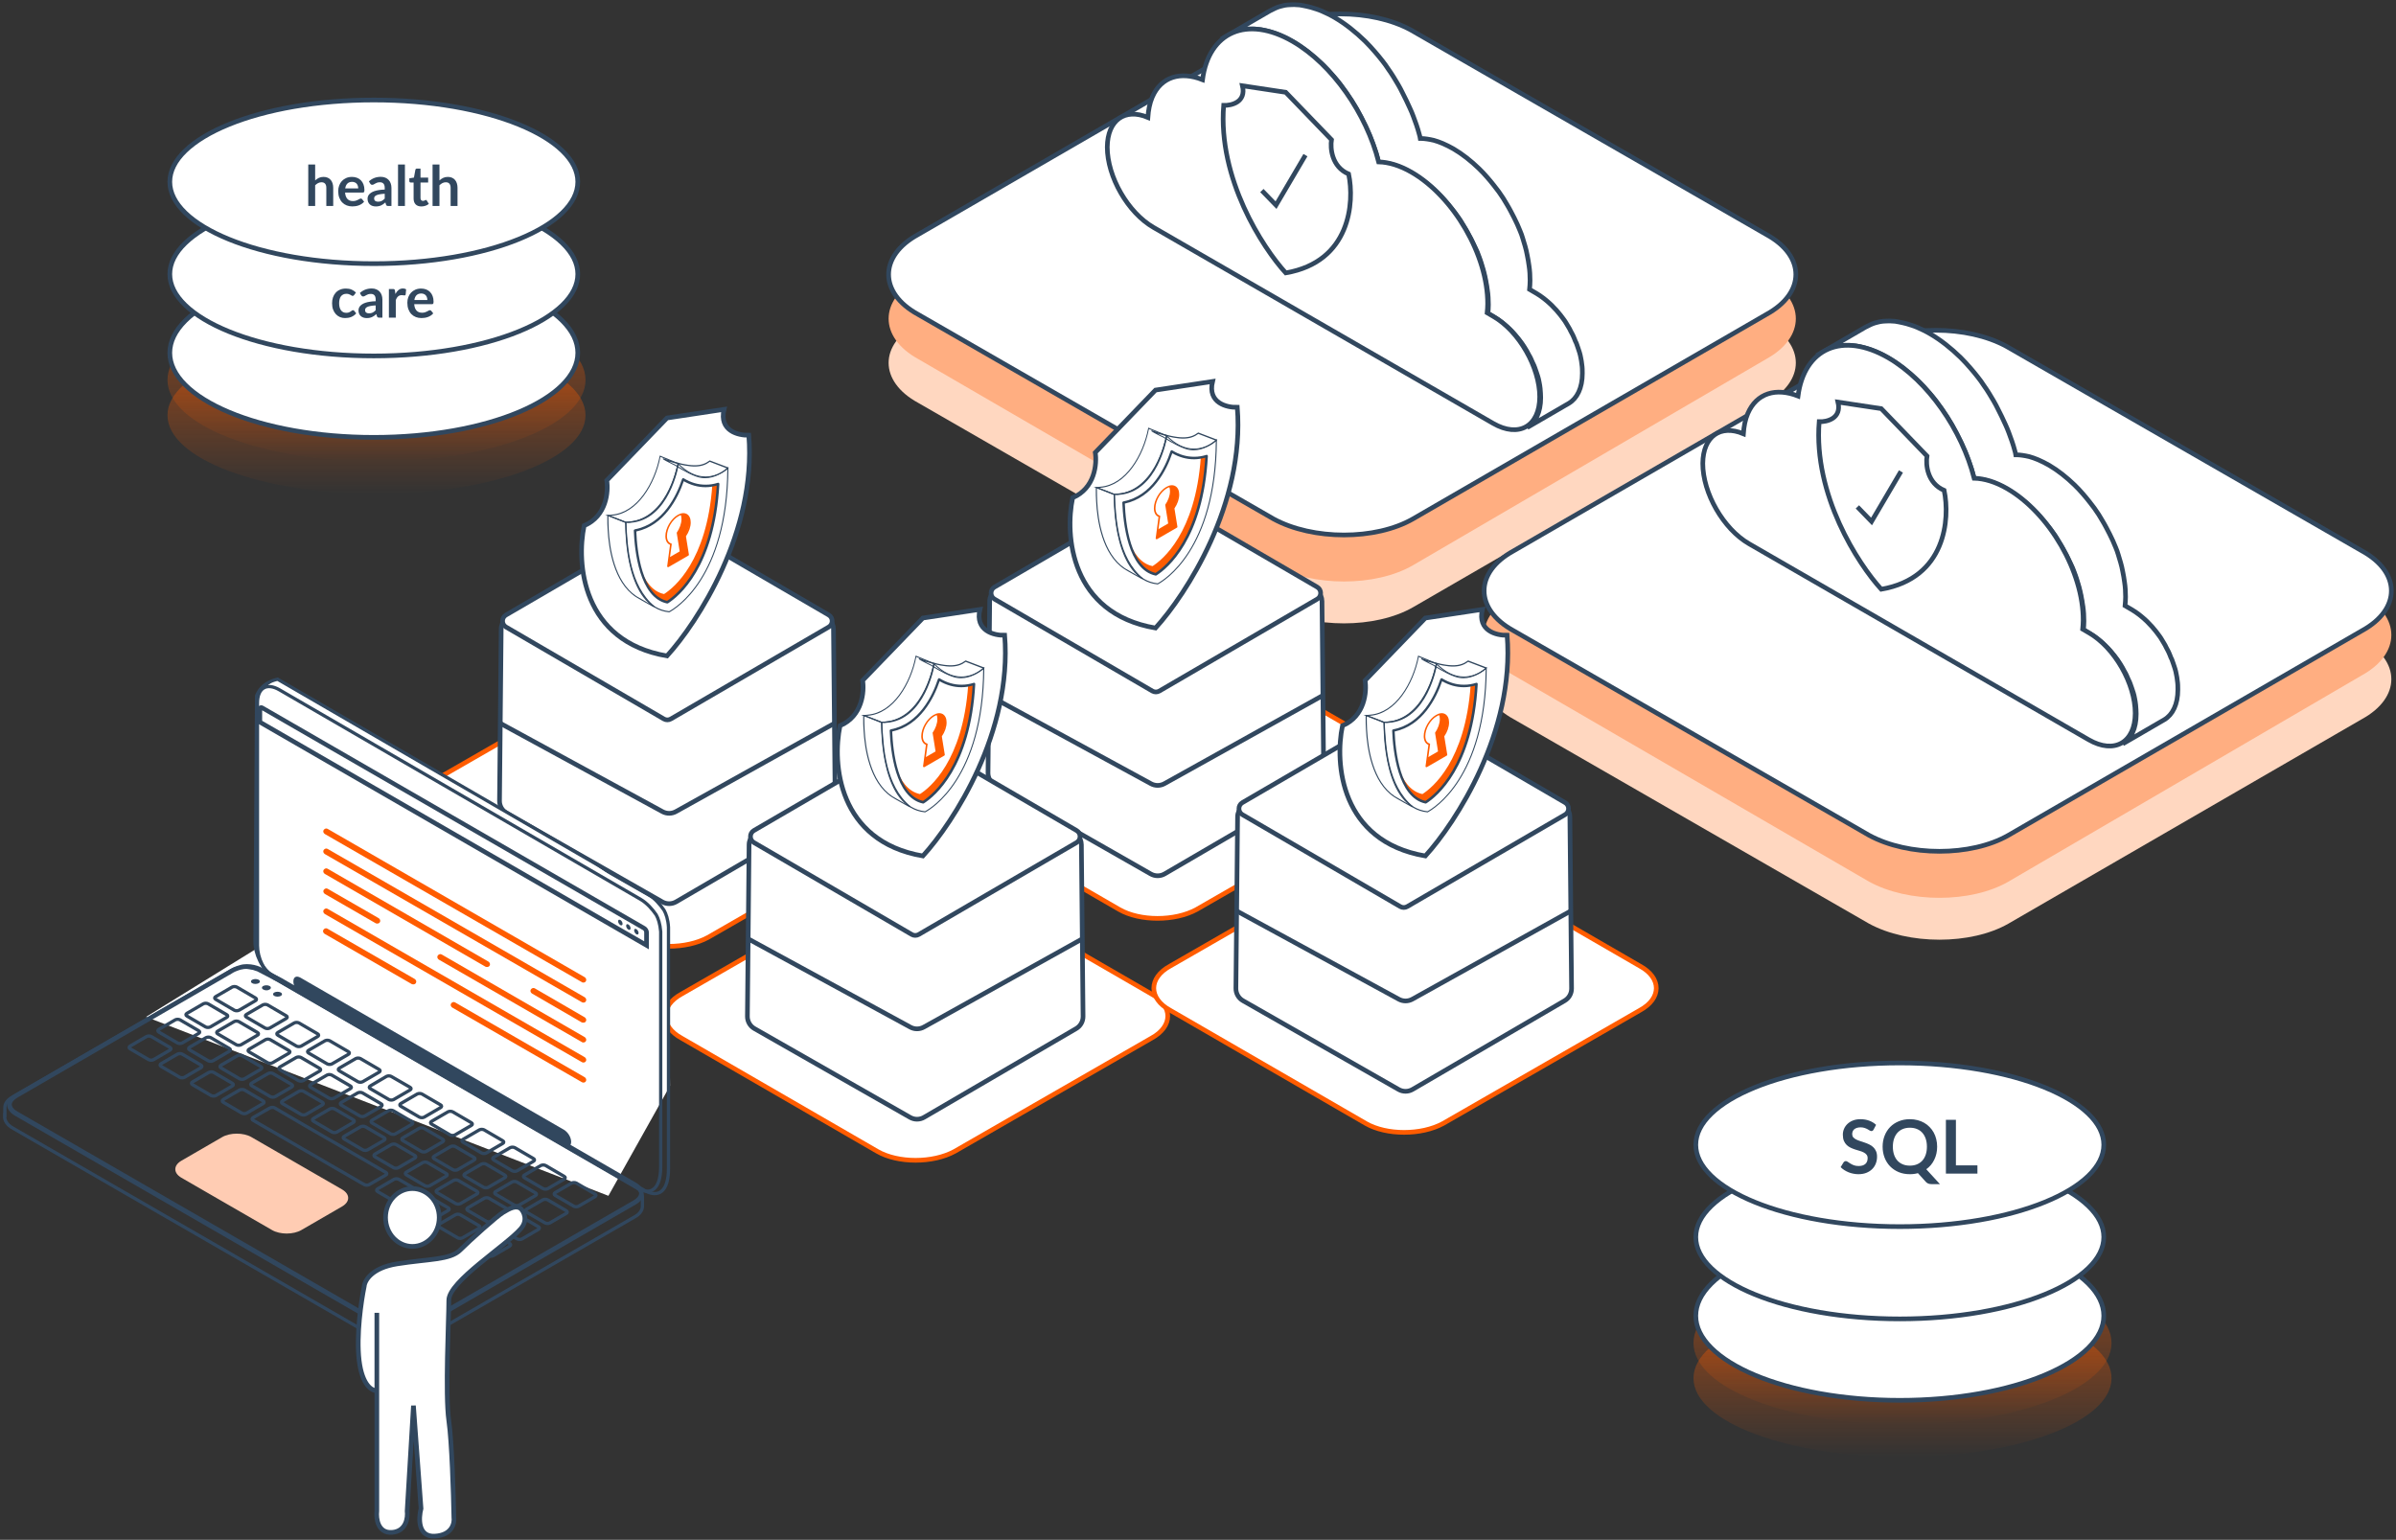 <svg width="515" height="331" viewBox="0 0 515 331" fill="none" xmlns="http://www.w3.org/2000/svg">
<rect x="0" y="0" width="515" height="331" fill="#333333" stroke="none"/>
<path d="M379.669 69.417C388.11 74.022 388.11 81.978 379.669 86.583L303.695 130.546C295.675 135.151 282.169 135.151 273.727 130.546L197.331 86.583C188.89 81.978 188.89 74.022 197.331 69.417L273.305 25.454C281.325 20.849 294.831 20.849 303.273 25.454L379.669 69.417Z" fill="#FFD7C0"/>
<path d="M507.669 137.417C516.11 142.022 516.11 149.978 507.669 154.583L431.695 198.546C423.675 203.151 410.169 203.151 401.727 198.546L325.331 154.583C316.89 149.978 316.89 142.022 325.331 137.417L401.305 93.454C409.325 88.849 422.831 88.849 431.273 93.454L507.669 137.417Z" fill="#FFD7C0"/>
<path d="M379.669 59.84C388.11 64.487 388.11 72.513 379.669 77.16L303.695 121.515C295.675 126.162 282.169 126.162 273.727 121.515L197.331 77.16C188.89 72.513 188.89 64.487 197.331 59.84L273.305 15.485C281.325 10.838 294.831 10.838 303.273 15.485L379.669 59.84Z" fill="#FFAE81"/>
<path d="M507.669 127.84C516.11 132.487 516.11 140.513 507.669 145.16L431.695 189.515C423.675 194.162 410.169 194.162 401.727 189.515L325.331 145.16C316.89 140.513 316.89 132.487 325.331 127.84L401.305 83.485C409.325 78.838 422.831 78.838 431.273 83.485L507.669 127.84Z" fill="#FFAE81"/>
<path d="M379.669 50.417C388.11 55.022 388.11 62.978 379.669 67.583L303.695 111.546C295.675 116.151 282.169 116.151 273.727 111.546L197.331 67.583C188.89 62.978 188.89 55.022 197.331 50.417L273.305 6.454C281.325 1.849 294.831 1.849 303.273 6.454L379.669 50.417Z" fill="white" stroke="#31475E" stroke-miterlimit="10" stroke-linecap="round" stroke-linejoin="round"/>
<path d="M507.669 118.417C516.11 123.022 516.11 130.978 507.669 135.583L431.695 179.546C423.675 184.151 410.169 184.151 401.727 179.546L325.331 135.583C316.89 130.978 316.89 123.022 325.331 118.417L401.305 74.454C409.325 69.849 422.831 69.849 431.273 74.454L507.669 118.417Z" fill="white" stroke="#31475E" stroke-miterlimit="10" stroke-linecap="round" stroke-linejoin="round"/>
<path d="M272.893 2.367C272.949 2.367 272.949 2.311 273.005 2.311C273.341 2.143 273.676 1.976 274.012 1.808C274.347 1.64 274.683 1.528 275.018 1.416C275.354 1.304 275.745 1.249 276.137 1.137C276.528 1.081 276.92 1.025 277.311 1.025C277.759 1.025 278.15 0.969 278.597 1.025C279.101 1.025 279.548 1.081 280.051 1.193C280.611 1.304 281.17 1.416 281.785 1.584C282.512 1.808 283.295 2.031 284.078 2.367C284.973 2.759 285.923 3.206 286.874 3.765C289.167 5.107 291.348 6.841 293.417 8.854C294.144 9.581 294.871 10.364 295.542 11.147C296.101 11.762 296.605 12.433 297.108 13.048C297.555 13.608 298.003 14.223 298.394 14.838C298.786 15.397 299.177 15.957 299.513 16.516C299.848 17.075 300.184 17.634 300.519 18.193C300.855 18.753 301.135 19.312 301.414 19.871C301.694 20.43 301.973 20.99 302.253 21.549C302.533 22.108 302.756 22.667 303.036 23.227C303.316 23.786 303.539 24.401 303.763 24.96C303.987 25.575 304.21 26.191 304.434 26.806C304.658 27.477 304.881 28.148 305.049 28.819C305.161 29.154 305.217 29.434 305.273 29.77C305.329 29.77 305.385 29.77 305.497 29.77C305.888 29.77 306.28 29.826 306.727 29.881C307.174 29.937 307.678 30.049 308.181 30.161C308.796 30.329 309.411 30.552 310.082 30.832C310.865 31.168 311.648 31.559 312.431 32.007C314.333 33.125 316.178 34.579 317.912 36.257C318.527 36.872 319.142 37.487 319.701 38.158C320.149 38.661 320.596 39.221 321.043 39.78C321.435 40.283 321.77 40.731 322.162 41.234C322.497 41.681 322.777 42.185 323.113 42.632C323.392 43.079 323.672 43.527 323.951 44.03C324.231 44.477 324.455 44.925 324.734 45.428C324.958 45.876 325.238 46.379 325.461 46.826C325.685 47.274 325.909 47.777 326.132 48.224C326.356 48.728 326.524 49.175 326.748 49.678C326.971 50.182 327.139 50.685 327.307 51.244C327.475 51.803 327.642 52.363 327.81 52.922C327.978 53.537 328.146 54.152 328.257 54.823C328.425 55.606 328.537 56.333 328.649 57.116C328.817 58.179 328.873 59.297 328.873 60.304C328.873 60.975 328.817 61.59 328.761 62.205L330.103 62.988C331.277 63.659 332.396 64.554 333.458 65.561C333.85 65.952 334.185 66.344 334.577 66.735C334.856 67.071 335.136 67.406 335.416 67.742C335.639 68.021 335.863 68.357 336.087 68.636C336.31 68.916 336.478 69.196 336.646 69.475C336.814 69.755 336.982 70.034 337.149 70.314C337.317 70.594 337.485 70.873 337.597 71.153C337.764 71.433 337.876 71.712 338.044 71.992C338.156 72.272 338.324 72.551 338.436 72.887C338.547 73.166 338.659 73.502 338.827 73.781C338.939 74.117 339.051 74.397 339.163 74.732C339.274 75.068 339.386 75.403 339.498 75.739C339.61 76.13 339.722 76.522 339.778 76.913C339.89 77.361 339.946 77.864 340.001 78.311C340.113 78.982 340.113 79.653 340.113 80.269C340.113 83.4 338.995 85.637 337.205 86.7L328.257 91.901C330.047 90.838 331.166 88.657 331.166 85.469C331.166 84.854 331.11 84.183 331.054 83.512C330.998 83.065 330.942 82.617 330.83 82.114C330.774 81.722 330.662 81.331 330.55 80.94C330.439 80.604 330.327 80.269 330.215 79.933C330.103 79.597 329.991 79.318 329.879 78.982C329.767 78.703 329.656 78.367 329.488 78.088C329.376 77.808 329.208 77.528 329.096 77.193C328.984 76.913 328.817 76.633 328.649 76.354C328.481 76.074 328.369 75.795 328.202 75.515C328.034 75.235 327.866 74.956 327.698 74.676C327.53 74.397 327.307 74.117 327.139 73.837C326.915 73.558 326.692 73.222 326.468 72.943C326.188 72.607 325.909 72.272 325.629 71.936C325.294 71.544 324.902 71.153 324.511 70.761C323.448 69.755 322.33 68.86 321.155 68.189L319.813 67.406C319.869 66.791 319.925 66.176 319.925 65.505C319.925 64.442 319.869 63.38 319.701 62.317C319.589 61.59 319.477 60.807 319.31 60.024C319.198 59.409 319.03 58.794 318.862 58.123C318.695 57.564 318.527 57.004 318.359 56.445C318.191 55.942 318.023 55.438 317.8 54.879C317.632 54.376 317.408 53.873 317.185 53.425C316.961 52.922 316.737 52.474 316.514 52.027C316.29 51.58 316.066 51.076 315.787 50.629C315.563 50.182 315.283 49.678 315.004 49.231C314.724 48.784 314.444 48.28 314.165 47.833C313.885 47.33 313.55 46.882 313.214 46.435C312.879 45.931 312.487 45.428 312.096 44.981C311.648 44.422 311.201 43.862 310.753 43.359C310.194 42.688 309.579 42.073 308.964 41.458C307.23 39.78 305.385 38.326 303.483 37.207C302.7 36.76 301.917 36.369 301.135 36.033C300.463 35.753 299.848 35.53 299.233 35.362C298.73 35.25 298.282 35.138 297.779 35.082C297.388 35.026 296.94 34.971 296.549 34.971C296.493 34.971 296.437 34.971 296.325 34.971C296.269 34.635 296.157 34.355 296.101 34.02C295.934 33.349 295.71 32.678 295.486 32.007C295.263 31.391 295.039 30.776 294.815 30.161C294.592 29.602 294.368 28.987 294.088 28.427C293.865 27.868 293.585 27.309 293.305 26.75C293.026 26.191 292.746 25.631 292.466 25.072C292.187 24.513 291.851 23.953 291.572 23.394C291.236 22.835 290.901 22.276 290.565 21.717C290.174 21.157 289.838 20.598 289.447 20.039C288.999 19.424 288.608 18.864 288.16 18.249C287.657 17.578 287.154 16.963 286.594 16.348C285.923 15.565 285.196 14.782 284.469 14.055C282.4 12.042 280.219 10.308 277.926 8.966C276.976 8.407 276.081 7.959 275.13 7.568C274.347 7.232 273.62 7.009 272.837 6.785C272.222 6.617 271.663 6.505 271.104 6.394C270.6 6.338 270.097 6.282 269.65 6.226C269.202 6.226 268.755 6.226 268.363 6.226C267.972 6.226 267.58 6.282 267.189 6.338C266.798 6.394 266.462 6.505 266.071 6.617C265.735 6.729 265.399 6.841 265.064 7.009C264.728 7.176 264.393 7.288 264.057 7.512C264.001 7.512 264.001 7.568 263.945 7.568L272.893 2.367Z" fill="white" stroke="#31475E" stroke-miterlimit="10"/>
<path d="M277.873 8.911C267.974 3.207 259.81 6.898 258.467 17.132C253.77 15.286 249.576 16.46 247.674 20.878C247.115 22.165 246.835 23.675 246.723 25.241C241.802 23.171 238.055 25.8 237.999 31.616C237.999 37.991 242.417 45.709 247.954 48.896L320.934 91.007C326.47 94.194 330.944 91.622 330.944 85.302C330.944 78.983 326.526 71.21 320.99 68.022L319.648 67.239C319.704 66.624 319.76 66.009 319.76 65.338C319.816 54.936 312.49 42.297 303.43 37.04C300.913 35.586 298.509 34.859 296.328 34.803C293.699 24.458 286.429 13.888 277.873 8.911Z" fill="white" stroke="#31475E" stroke-miterlimit="10"/>
<path d="M286.191 30.03L276.359 19.841L267.055 18.436C267.898 21.949 264.714 22.71 263.017 22.652C261.753 38.392 271.385 53.218 276.359 58.664C290.264 56.275 291.165 43.498 289.877 37.408C286.226 35.862 285.898 31.845 286.191 30.03Z" stroke="#31475E"/>
<path d="M271.228 40.963L274.271 44.098L280.591 33.348" stroke="#31475E"/>
<path d="M400.893 70.367C400.949 70.367 400.949 70.311 401.005 70.311C401.341 70.143 401.676 69.976 402.012 69.808C402.347 69.64 402.683 69.528 403.018 69.416C403.354 69.305 403.745 69.249 404.137 69.137C404.528 69.081 404.92 69.025 405.311 69.025C405.759 69.025 406.15 68.969 406.597 69.025C407.101 69.025 407.548 69.081 408.051 69.193C408.611 69.305 409.17 69.416 409.785 69.584C410.512 69.808 411.295 70.031 412.078 70.367C412.973 70.758 413.923 71.206 414.874 71.765C417.167 73.107 419.348 74.841 421.417 76.854C422.144 77.581 422.871 78.364 423.542 79.147C424.101 79.762 424.605 80.433 425.108 81.048C425.555 81.608 426.003 82.223 426.394 82.838C426.786 83.397 427.177 83.957 427.513 84.516C427.848 85.075 428.184 85.634 428.519 86.193C428.855 86.753 429.135 87.312 429.414 87.871C429.694 88.43 429.973 88.99 430.253 89.549C430.533 90.108 430.756 90.667 431.036 91.227C431.316 91.786 431.539 92.401 431.763 92.96C431.987 93.575 432.21 94.191 432.434 94.806C432.658 95.477 432.881 96.148 433.049 96.819C433.161 97.154 433.217 97.434 433.273 97.77C433.329 97.77 433.385 97.77 433.497 97.77C433.888 97.77 434.28 97.826 434.727 97.881C435.174 97.937 435.678 98.049 436.181 98.161C436.796 98.329 437.411 98.552 438.082 98.832C438.865 99.168 439.648 99.559 440.431 100.007C442.333 101.125 444.178 102.579 445.912 104.257C446.527 104.872 447.142 105.487 447.701 106.158C448.149 106.661 448.596 107.221 449.043 107.78C449.435 108.283 449.77 108.731 450.162 109.234C450.497 109.681 450.777 110.185 451.113 110.632C451.392 111.079 451.672 111.527 451.951 112.03C452.231 112.477 452.455 112.925 452.734 113.428C452.958 113.876 453.238 114.379 453.461 114.826C453.685 115.274 453.909 115.777 454.132 116.224C454.356 116.728 454.524 117.175 454.748 117.678C454.971 118.182 455.139 118.685 455.307 119.244C455.475 119.803 455.642 120.363 455.81 120.922C455.978 121.537 456.146 122.152 456.257 122.823C456.425 123.606 456.537 124.333 456.649 125.116C456.817 126.179 456.873 127.297 456.873 128.304C456.873 128.975 456.817 129.59 456.761 130.205L458.103 130.988C459.277 131.659 460.396 132.554 461.458 133.561C461.85 133.952 462.185 134.344 462.577 134.735C462.856 135.071 463.136 135.406 463.416 135.742C463.639 136.021 463.863 136.357 464.087 136.636C464.31 136.916 464.478 137.196 464.646 137.475C464.814 137.755 464.982 138.035 465.149 138.314C465.317 138.594 465.485 138.873 465.597 139.153C465.764 139.433 465.876 139.712 466.044 139.992C466.156 140.271 466.324 140.551 466.436 140.887C466.547 141.166 466.659 141.502 466.827 141.781C466.939 142.117 467.051 142.397 467.163 142.732C467.274 143.068 467.386 143.403 467.498 143.739C467.61 144.13 467.722 144.522 467.778 144.913C467.89 145.361 467.946 145.864 468.001 146.311C468.113 146.982 468.113 147.653 468.113 148.269C468.113 151.4 466.995 153.637 465.205 154.7L456.257 159.901C458.047 158.838 459.166 156.657 459.166 153.469C459.166 152.854 459.11 152.183 459.054 151.512C458.998 151.065 458.942 150.617 458.83 150.114C458.774 149.723 458.662 149.331 458.55 148.94C458.439 148.604 458.327 148.269 458.215 147.933C458.103 147.597 457.991 147.318 457.879 146.982C457.767 146.703 457.656 146.367 457.488 146.088C457.376 145.808 457.208 145.528 457.096 145.193C456.984 144.913 456.817 144.634 456.649 144.354C456.481 144.074 456.369 143.795 456.202 143.515C456.034 143.235 455.866 142.956 455.698 142.676C455.53 142.397 455.307 142.117 455.139 141.837C454.915 141.558 454.692 141.222 454.468 140.943C454.188 140.607 453.909 140.271 453.629 139.936C453.294 139.544 452.902 139.153 452.511 138.762C451.448 137.755 450.33 136.86 449.155 136.189L447.813 135.406C447.869 134.791 447.925 134.176 447.925 133.505C447.925 132.442 447.869 131.38 447.701 130.317C447.589 129.59 447.477 128.807 447.31 128.024C447.198 127.409 447.03 126.794 446.862 126.123C446.695 125.564 446.527 125.004 446.359 124.445C446.191 123.942 446.023 123.438 445.8 122.879C445.632 122.376 445.408 121.873 445.185 121.425C444.961 120.922 444.737 120.475 444.514 120.027C444.29 119.58 444.066 119.076 443.787 118.629C443.563 118.182 443.283 117.678 443.004 117.231C442.724 116.784 442.444 116.28 442.165 115.833C441.885 115.33 441.55 114.882 441.214 114.435C440.879 113.931 440.487 113.428 440.096 112.981C439.648 112.422 439.201 111.862 438.753 111.359C438.194 110.688 437.579 110.073 436.964 109.458C435.23 107.78 433.385 106.326 431.483 105.207C430.7 104.76 429.917 104.369 429.135 104.033C428.463 103.753 427.848 103.53 427.233 103.362C426.73 103.25 426.282 103.138 425.779 103.082C425.388 103.026 424.94 102.97 424.549 102.97C424.493 102.97 424.437 102.97 424.325 102.97C424.269 102.635 424.157 102.355 424.101 102.02C423.934 101.349 423.71 100.678 423.486 100.007C423.263 99.391 423.039 98.776 422.815 98.161C422.592 97.602 422.368 96.987 422.088 96.427C421.865 95.868 421.585 95.309 421.305 94.75C421.026 94.191 420.746 93.631 420.466 93.072C420.187 92.513 419.851 91.954 419.572 91.394C419.236 90.835 418.901 90.276 418.565 89.717C418.174 89.157 417.838 88.598 417.447 88.039C416.999 87.424 416.608 86.865 416.16 86.249C415.657 85.578 415.154 84.963 414.594 84.348C413.923 83.565 413.196 82.782 412.469 82.055C410.4 80.042 408.219 78.308 405.926 76.966C404.976 76.407 404.081 75.959 403.13 75.568C402.347 75.232 401.62 75.009 400.837 74.785C400.222 74.617 399.663 74.505 399.104 74.394C398.6 74.338 398.097 74.282 397.65 74.226C397.202 74.226 396.755 74.226 396.363 74.226C395.972 74.226 395.58 74.282 395.189 74.338C394.798 74.394 394.462 74.505 394.071 74.617C393.735 74.729 393.399 74.841 393.064 75.009C392.728 75.177 392.393 75.288 392.057 75.512C392.001 75.512 392.001 75.568 391.945 75.568L400.893 70.367Z" fill="white" stroke="#31475E" stroke-miterlimit="10"/>
<path d="M405.873 76.911C395.974 71.207 387.81 74.898 386.467 85.132C381.77 83.286 377.576 84.46 375.674 88.879C375.115 90.165 374.835 91.675 374.723 93.24C369.802 91.171 366.055 93.8 365.999 99.616C365.999 105.991 370.417 113.709 375.954 116.896L448.934 159.007C454.47 162.194 458.944 159.622 458.944 153.302C458.944 146.983 454.526 139.21 448.99 136.022L447.648 135.239C447.704 134.624 447.76 134.009 447.76 133.338C447.816 122.936 440.49 110.297 431.43 105.04C428.913 103.586 426.509 102.859 424.328 102.803C421.699 92.458 414.429 81.888 405.873 76.911Z" fill="white" stroke="#31475E" stroke-miterlimit="10"/>
<path d="M414.191 98.03L404.359 87.841L395.055 86.436C395.898 89.949 392.714 90.71 391.017 90.652C389.753 106.392 399.385 121.218 404.359 126.664C418.264 124.275 419.165 111.498 417.877 105.408C414.226 103.862 413.898 99.845 414.191 98.03Z" stroke="#31475E"/>
<path d="M399.228 108.963L402.271 112.098L408.591 101.348" stroke="#31475E"/>
<path d="M93.507 167.667C88.831 170.216 88.831 174.62 93.507 177.169L135.584 201.506C140.026 204.055 147.506 204.055 152.182 201.506L194.494 177.169C199.169 174.62 199.169 170.216 194.494 167.667L152.416 143.33C147.974 140.781 140.494 140.781 135.818 143.33L93.507 167.667Z" fill="white" stroke="#FF5C00" stroke-miterlimit="10" stroke-linecap="round" stroke-linejoin="round"/>
<path d="M198.506 161.667C193.831 164.216 193.831 168.62 198.506 171.169L240.584 195.506C245.026 198.055 252.506 198.055 257.182 195.506L299.494 171.169C304.169 168.62 304.169 164.216 299.494 161.667L257.416 137.33C252.974 134.781 245.494 134.781 240.818 137.33L198.506 161.667Z" fill="white" stroke="#FF5C00" stroke-miterlimit="10" stroke-linecap="round" stroke-linejoin="round"/>
<path d="M179.512 172.161L179.153 135.243C179.137 133.598 177.798 132.272 176.153 132.272H110.725C109.08 132.272 107.741 133.598 107.725 135.243L107.366 172.141C107.355 173.229 107.934 174.237 108.879 174.776L142.341 193.864C143.272 194.394 144.414 194.389 145.339 193.849L178.024 174.781C178.955 174.238 179.523 173.238 179.512 172.161Z" fill="white" stroke="#31475E"/>
<path d="M144.197 112.44L178.118 132.196C179.112 132.774 179.112 134.21 178.118 134.788L144.197 154.544C143.731 154.816 143.154 154.816 142.688 154.544L108.767 134.788C107.773 134.21 107.773 132.774 108.767 132.196L142.688 112.44C143.154 112.168 143.731 112.168 144.197 112.44Z" fill="white" stroke="#31475E"/>
<path d="M179.529 155.388L145.288 174.454C144.389 174.954 143.297 174.96 142.394 174.468L107.349 155.388" stroke="#31475E"/>
<path d="M284.512 166.161L284.153 129.243C284.137 127.598 282.798 126.272 281.153 126.272H215.725C214.08 126.272 212.741 127.598 212.725 129.243L212.366 166.141C212.355 167.229 212.934 168.237 213.879 168.776L247.341 187.864C248.272 188.394 249.414 188.389 250.339 187.849L283.024 168.781C283.955 168.238 284.523 167.238 284.512 166.161Z" fill="white" stroke="#31475E"/>
<path d="M249.197 106.44L283.118 126.196C284.112 126.774 284.112 128.21 283.118 128.788L249.197 148.544C248.731 148.816 248.154 148.816 247.688 148.544L213.767 128.788C212.773 128.21 212.773 126.774 213.767 126.196L247.688 106.44C248.154 106.168 248.731 106.168 249.197 106.44Z" fill="white" stroke="#31475E"/>
<path d="M284.529 149.388L250.288 168.454C249.389 168.954 248.297 168.96 247.394 168.468L212.349 149.388" stroke="#31475E"/>
<path d="M146.506 213.667C141.831 216.216 141.831 220.62 146.506 223.169L188.584 247.506C193.026 250.055 200.506 250.055 205.182 247.506L247.494 223.169C252.169 220.62 252.169 216.216 247.494 213.667L205.416 189.33C200.974 186.781 193.494 186.781 188.818 189.33L146.506 213.667Z" fill="white" stroke="#FF5C00" stroke-miterlimit="10" stroke-linecap="round" stroke-linejoin="round"/>
<path d="M251.506 207.667C246.831 210.216 246.831 214.62 251.506 217.169L293.584 241.506C298.026 244.055 305.506 244.055 310.182 241.506L352.494 217.169C357.169 214.62 357.169 210.216 352.494 207.667L310.416 183.33C305.974 180.781 298.494 180.781 293.818 183.33L251.506 207.667Z" fill="white" stroke="#FF5C00" stroke-miterlimit="10" stroke-linecap="round" stroke-linejoin="round"/>
<path d="M232.794 218.493L232.434 181.575C232.418 179.93 231.08 178.604 229.434 178.604H164.006C162.361 178.604 161.023 179.93 161.007 181.575L160.647 218.473C160.637 219.561 161.216 220.569 162.161 221.108L195.623 240.196C196.553 240.726 197.696 240.721 198.621 240.181L231.305 221.113C232.236 220.571 232.804 219.57 232.794 218.493Z" fill="white" stroke="#31475E"/>
<path d="M197.479 158.772L231.399 178.528C232.393 179.106 232.393 180.542 231.399 181.12L197.479 200.876C197.012 201.148 196.435 201.148 195.969 200.876L162.048 181.12C161.055 180.542 161.055 179.106 162.048 178.528L195.969 158.772C196.435 158.5 197.012 158.5 197.479 158.772Z" fill="white" stroke="#31475E"/>
<path d="M232.811 201.72L198.569 220.786C197.67 221.286 196.578 221.292 195.675 220.8L160.63 201.72" stroke="#31475E"/>
<path d="M337.794 212.493L337.434 175.575C337.418 173.93 336.08 172.604 334.434 172.604H269.006C267.361 172.604 266.023 173.93 266.007 175.575L265.647 212.473C265.637 213.561 266.216 214.569 267.161 215.108L300.623 234.196C301.553 234.726 302.696 234.721 303.621 234.181L336.305 215.113C337.236 214.571 337.804 213.57 337.794 212.493Z" fill="white" stroke="#31475E"/>
<path d="M302.479 152.772L336.399 172.528C337.393 173.106 337.393 174.542 336.399 175.12L302.479 194.876C302.012 195.148 301.435 195.148 300.969 194.876L267.048 175.12C266.055 174.542 266.055 173.106 267.048 172.528L300.969 152.772C301.435 152.5 302.012 152.5 302.479 152.772Z" fill="white" stroke="#31475E"/>
<path d="M337.811 195.72L303.569 214.786C302.67 215.286 301.578 215.292 300.675 214.8L265.63 195.72" stroke="#31475E"/>
<ellipse cx="408.927" cy="288.683" rx="44.927" ry="17.504" fill="url(#paint0_linear_395_25694)" fill-opacity="0.5"/>
<ellipse cx="408.927" cy="296.266" rx="44.927" ry="16.921" fill="url(#paint1_linear_395_25694)" fill-opacity="0.5"/>
<path d="M452.188 282.844C452.188 285.25 451.032 287.585 448.85 289.757C446.667 291.931 443.482 293.912 439.506 295.586C431.556 298.933 420.539 301.015 408.344 301.015C396.149 301.015 385.132 298.933 377.182 295.586C373.206 293.912 370.021 291.931 367.838 289.757C365.656 287.585 364.5 285.25 364.5 282.844C364.5 280.438 365.656 278.103 367.838 275.931C370.021 273.757 373.206 271.776 377.182 270.102C385.132 266.755 396.149 264.673 408.344 264.673C420.539 264.673 431.556 266.755 439.506 270.102C443.482 271.776 446.667 273.757 448.85 275.931C451.032 278.103 452.188 280.438 452.188 282.844Z" fill="white" stroke="#31475E"/>
<path d="M452.188 265.926C452.188 268.245 451.038 270.502 448.856 272.606C446.673 274.711 443.488 276.63 439.511 278.252C431.56 281.496 420.541 283.513 408.344 283.513C396.147 283.513 385.128 281.496 377.177 278.252C373.2 276.63 370.015 274.711 367.832 272.606C365.65 270.502 364.5 268.245 364.5 265.926C364.5 263.606 365.65 261.349 367.832 259.245C370.015 257.14 373.2 255.221 377.177 253.599C385.128 250.355 396.147 248.338 408.344 248.338C420.541 248.338 431.56 250.355 439.511 253.599C443.488 255.221 446.673 257.14 448.856 259.245C451.038 261.349 452.188 263.606 452.188 265.926Z" fill="white" stroke="#31475E"/>
<path d="M452.188 246.088C452.188 248.407 451.038 250.664 448.856 252.768C446.673 254.874 443.488 256.792 439.511 258.415C431.56 261.658 420.541 263.675 408.344 263.675C396.147 263.675 385.128 261.658 377.177 258.415C373.2 256.792 370.015 254.874 367.832 252.768C365.65 250.664 364.5 248.407 364.5 246.088C364.5 243.768 365.65 241.511 367.832 239.407C370.015 237.302 373.2 235.383 377.177 233.761C385.128 230.517 396.147 228.5 408.344 228.5C420.541 228.5 431.56 230.517 439.511 233.761C443.488 235.383 446.673 237.302 448.856 239.407C451.038 241.511 452.188 243.768 452.188 246.088Z" fill="white" stroke="#31475E"/>
<path d="M402.712 242.816C402.648 242.928 402.579 243.011 402.504 243.064C402.435 243.112 402.347 243.136 402.24 243.136C402.128 243.136 402.005 243.096 401.872 243.016C401.744 242.931 401.589 242.838 401.408 242.736C401.227 242.635 401.013 242.544 400.768 242.464C400.528 242.379 400.243 242.336 399.912 242.336C399.613 242.336 399.352 242.374 399.128 242.448C398.904 242.518 398.715 242.616 398.56 242.744C398.411 242.872 398.299 243.027 398.224 243.208C398.149 243.384 398.112 243.579 398.112 243.792C398.112 244.064 398.187 244.291 398.336 244.472C398.491 244.654 398.693 244.808 398.944 244.936C399.195 245.064 399.48 245.179 399.8 245.28C400.12 245.382 400.448 245.491 400.784 245.608C401.12 245.72 401.448 245.854 401.768 246.008C402.088 246.158 402.373 246.35 402.624 246.584C402.875 246.814 403.075 247.096 403.224 247.432C403.379 247.768 403.456 248.176 403.456 248.656C403.456 249.179 403.365 249.67 403.184 250.128C403.008 250.582 402.747 250.979 402.4 251.32C402.059 251.656 401.64 251.923 401.144 252.12C400.648 252.312 400.08 252.408 399.44 252.408C399.072 252.408 398.709 252.371 398.352 252.296C397.995 252.227 397.651 252.126 397.32 251.992C396.995 251.859 396.688 251.699 396.4 251.512C396.112 251.326 395.856 251.118 395.632 250.888L396.264 249.856C396.317 249.782 396.387 249.72 396.472 249.672C396.557 249.619 396.648 249.592 396.744 249.592C396.877 249.592 397.021 249.648 397.176 249.76C397.331 249.867 397.515 249.987 397.728 250.12C397.941 250.254 398.189 250.376 398.472 250.488C398.76 250.595 399.104 250.648 399.504 250.648C400.117 250.648 400.592 250.504 400.928 250.216C401.264 249.923 401.432 249.504 401.432 248.96C401.432 248.656 401.355 248.408 401.2 248.216C401.051 248.024 400.851 247.864 400.6 247.736C400.349 247.603 400.064 247.491 399.744 247.4C399.424 247.31 399.099 247.211 398.768 247.104C398.437 246.998 398.112 246.87 397.792 246.72C397.472 246.571 397.187 246.376 396.936 246.136C396.685 245.896 396.483 245.598 396.328 245.24C396.179 244.878 396.104 244.432 396.104 243.904C396.104 243.483 396.187 243.072 396.352 242.672C396.523 242.272 396.768 241.918 397.088 241.608C397.408 241.299 397.803 241.051 398.272 240.864C398.741 240.678 399.28 240.584 399.888 240.584C400.571 240.584 401.2 240.691 401.776 240.904C402.352 241.118 402.843 241.416 403.248 241.8L402.712 242.816ZM406.853 246.496C406.853 247.131 406.939 247.702 407.109 248.208C407.28 248.71 407.523 249.136 407.837 249.488C408.157 249.835 408.541 250.102 408.989 250.288C409.443 250.475 409.952 250.568 410.517 250.568C411.083 250.568 411.589 250.475 412.037 250.288C412.491 250.102 412.875 249.835 413.189 249.488C413.504 249.136 413.747 248.71 413.917 248.208C414.088 247.702 414.173 247.131 414.173 246.496C414.173 245.862 414.088 245.294 413.917 244.792C413.747 244.286 413.504 243.856 413.189 243.504C412.875 243.152 412.491 242.883 412.037 242.696C411.589 242.51 411.083 242.416 410.517 242.416C409.952 242.416 409.443 242.51 408.989 242.696C408.541 242.883 408.157 243.152 407.837 243.504C407.523 243.856 407.28 244.286 407.109 244.792C406.939 245.294 406.853 245.862 406.853 246.496ZM416.973 254.544H415.197C414.941 254.544 414.709 254.51 414.501 254.44C414.299 254.371 414.112 254.243 413.941 254.056L412.245 252.184C411.973 252.259 411.693 252.315 411.405 252.352C411.123 252.39 410.827 252.408 410.517 252.408C409.643 252.408 408.845 252.262 408.125 251.968C407.405 251.67 406.787 251.256 406.269 250.728C405.757 250.2 405.36 249.576 405.077 248.856C404.795 248.131 404.653 247.344 404.653 246.496C404.653 245.648 404.795 244.864 405.077 244.144C405.36 243.419 405.757 242.792 406.269 242.264C406.787 241.736 407.405 241.326 408.125 241.032C408.845 240.734 409.643 240.584 410.517 240.584C411.104 240.584 411.656 240.654 412.173 240.792C412.691 240.926 413.165 241.118 413.597 241.368C414.029 241.614 414.416 241.915 414.757 242.272C415.104 242.624 415.397 243.019 415.637 243.456C415.877 243.894 416.059 244.368 416.181 244.88C416.309 245.392 416.373 245.931 416.373 246.496C416.373 247.014 416.32 247.51 416.213 247.984C416.107 248.454 415.952 248.894 415.749 249.304C415.552 249.715 415.309 250.094 415.021 250.44C414.733 250.782 414.405 251.083 414.037 251.344L416.973 254.544ZM425.031 250.504V252.28H418.255V240.712H420.407V250.504H425.031Z" fill="#31475E"/>
<ellipse cx="80.927" cy="81.683" rx="44.927" ry="17.504" fill="url(#paint2_linear_395_25694)" fill-opacity="0.5"/>
<ellipse cx="80.927" cy="89.266" rx="44.927" ry="16.921" fill="url(#paint3_linear_395_25694)" fill-opacity="0.5"/>
<path d="M124.188 75.844C124.188 78.25 123.032 80.585 120.85 82.757C118.667 84.931 115.482 86.912 111.506 88.586C103.556 91.933 92.539 94.015 80.344 94.015C68.149 94.015 57.132 91.933 49.182 88.586C45.206 86.912 42.021 84.931 39.837 82.757C37.656 80.585 36.5 78.25 36.5 75.844C36.5 73.438 37.656 71.103 39.837 68.931C42.021 66.757 45.206 64.776 49.182 63.102C57.132 59.755 68.149 57.673 80.344 57.673C92.539 57.673 103.556 59.755 111.506 63.102C115.482 64.776 118.667 66.757 120.85 68.931C123.032 71.103 124.188 73.438 124.188 75.844Z" fill="white" stroke="#31475E"/>
<path d="M124.188 58.925C124.188 61.245 123.038 63.502 120.856 65.606C118.673 67.711 115.488 69.63 111.511 71.252C103.56 74.496 92.541 76.513 80.344 76.513C68.147 76.513 57.128 74.496 49.177 71.252C45.2 69.63 42.015 67.711 39.832 65.606C37.65 63.502 36.5 61.245 36.5 58.925C36.5 56.606 37.65 54.349 39.832 52.245C42.015 50.14 45.2 48.221 49.177 46.599C57.128 43.355 68.147 41.338 80.344 41.338C92.541 41.338 103.56 43.355 111.511 46.599C115.488 48.221 118.673 50.14 120.856 52.245C123.038 54.349 124.188 56.606 124.188 58.925Z" fill="white" stroke="#31475E"/>
<path d="M124.188 39.088C124.188 41.407 123.038 43.664 120.856 45.768C118.673 47.873 115.488 49.792 111.511 51.415C103.56 54.658 92.541 56.675 80.344 56.675C68.147 56.675 57.128 54.658 49.177 51.415C45.2 49.792 42.015 47.873 39.832 45.768C37.65 43.664 36.5 41.407 36.5 39.088C36.5 36.768 37.65 34.511 39.832 32.407C42.015 30.302 45.2 28.383 49.177 26.761C57.128 23.517 68.147 21.5 80.344 21.5C92.541 21.5 103.56 23.517 111.511 26.761C115.488 28.383 118.673 30.302 120.856 32.407C123.038 34.511 124.188 36.768 124.188 39.088Z" fill="white" stroke="#31475E"/>
<path d="M67.74 38.784C67.98 38.56 68.244 38.378 68.532 38.238C68.82 38.098 69.158 38.028 69.546 38.028C69.882 38.028 70.18 38.086 70.44 38.202C70.7 38.314 70.916 38.474 71.088 38.682C71.264 38.886 71.396 39.132 71.484 39.42C71.576 39.704 71.622 40.018 71.622 40.362V44.28H70.14V40.362C70.14 39.986 70.054 39.696 69.882 39.492C69.71 39.284 69.448 39.18 69.096 39.18C68.84 39.18 68.6 39.238 68.376 39.354C68.152 39.47 67.94 39.628 67.74 39.828V44.28H66.258V35.364H67.74V38.784ZM76.997 40.494C76.997 40.302 76.969 40.122 76.913 39.954C76.861 39.782 76.781 39.632 76.673 39.504C76.565 39.376 76.427 39.276 76.259 39.204C76.095 39.128 75.903 39.09 75.683 39.09C75.255 39.09 74.917 39.212 74.669 39.456C74.425 39.7 74.269 40.046 74.201 40.494H76.997ZM74.171 41.388C74.195 41.704 74.251 41.978 74.339 42.21C74.427 42.438 74.543 42.628 74.687 42.78C74.831 42.928 75.001 43.04 75.197 43.116C75.397 43.188 75.617 43.224 75.857 43.224C76.097 43.224 76.303 43.196 76.475 43.14C76.651 43.084 76.803 43.022 76.931 42.954C77.063 42.886 77.177 42.824 77.273 42.768C77.373 42.712 77.469 42.684 77.561 42.684C77.685 42.684 77.777 42.73 77.837 42.822L78.263 43.362C78.099 43.554 77.915 43.716 77.711 43.848C77.507 43.976 77.293 44.08 77.069 44.16C76.849 44.236 76.623 44.29 76.391 44.322C76.163 44.354 75.941 44.37 75.725 44.37C75.297 44.37 74.899 44.3 74.531 44.16C74.163 44.016 73.843 43.806 73.571 43.53C73.299 43.25 73.085 42.906 72.929 42.498C72.773 42.086 72.695 41.61 72.695 41.07C72.695 40.65 72.763 40.256 72.899 39.888C73.035 39.516 73.229 39.194 73.481 38.922C73.737 38.646 74.047 38.428 74.411 38.268C74.779 38.108 75.193 38.028 75.653 38.028C76.041 38.028 76.399 38.09 76.727 38.214C77.055 38.338 77.337 38.52 77.573 38.76C77.809 38.996 77.993 39.288 78.125 39.636C78.261 39.98 78.329 40.374 78.329 40.818C78.329 41.042 78.305 41.194 78.257 41.274C78.209 41.35 78.117 41.388 77.981 41.388H74.171ZM82.693 41.652C82.265 41.672 81.905 41.71 81.613 41.766C81.321 41.818 81.087 41.886 80.911 41.97C80.735 42.054 80.609 42.152 80.533 42.264C80.457 42.376 80.419 42.498 80.419 42.63C80.419 42.89 80.495 43.076 80.647 43.188C80.803 43.3 81.005 43.356 81.253 43.356C81.557 43.356 81.819 43.302 82.039 43.194C82.263 43.082 82.481 42.914 82.693 42.69V41.652ZM79.297 38.982C80.005 38.334 80.857 38.01 81.853 38.01C82.213 38.01 82.535 38.07 82.819 38.19C83.103 38.306 83.343 38.47 83.539 38.682C83.735 38.89 83.883 39.14 83.983 39.432C84.087 39.724 84.139 40.044 84.139 40.392V44.28H83.467C83.327 44.28 83.219 44.26 83.143 44.22C83.067 44.176 83.007 44.09 82.963 43.962L82.831 43.518C82.675 43.658 82.523 43.782 82.375 43.89C82.227 43.994 82.073 44.082 81.913 44.154C81.753 44.226 81.581 44.28 81.397 44.316C81.217 44.356 81.017 44.376 80.797 44.376C80.537 44.376 80.297 44.342 80.077 44.274C79.857 44.202 79.667 44.096 79.507 43.956C79.347 43.816 79.223 43.642 79.135 43.434C79.047 43.226 79.003 42.984 79.003 42.708C79.003 42.552 79.029 42.398 79.081 42.246C79.133 42.09 79.217 41.942 79.333 41.802C79.453 41.662 79.607 41.53 79.795 41.406C79.983 41.282 80.213 41.174 80.485 41.082C80.761 40.99 81.081 40.916 81.445 40.86C81.809 40.8 82.225 40.764 82.693 40.752V40.392C82.693 39.98 82.605 39.676 82.429 39.48C82.253 39.28 81.999 39.18 81.667 39.18C81.427 39.18 81.227 39.208 81.067 39.264C80.911 39.32 80.773 39.384 80.653 39.456C80.533 39.524 80.423 39.586 80.323 39.642C80.227 39.698 80.119 39.726 79.999 39.726C79.895 39.726 79.807 39.7 79.735 39.648C79.663 39.592 79.605 39.528 79.561 39.456L79.297 38.982ZM87.035 35.364V44.28H85.553V35.364H87.035ZM90.564 44.376C90.028 44.376 89.616 44.226 89.328 43.926C89.044 43.622 88.902 43.204 88.902 42.672V39.234H88.272C88.192 39.234 88.124 39.208 88.068 39.156C88.012 39.104 87.984 39.026 87.984 38.922V38.334L88.974 38.172L89.286 36.492C89.306 36.412 89.344 36.35 89.4 36.306C89.456 36.262 89.528 36.24 89.616 36.24H90.384V38.178H92.028V39.234H90.384V42.57C90.384 42.762 90.43 42.912 90.522 43.02C90.618 43.128 90.748 43.182 90.912 43.182C91.004 43.182 91.08 43.172 91.14 43.152C91.204 43.128 91.258 43.104 91.302 43.08C91.35 43.056 91.392 43.034 91.428 43.014C91.464 42.99 91.5 42.978 91.536 42.978C91.58 42.978 91.616 42.99 91.644 43.014C91.672 43.034 91.702 43.066 91.734 43.11L92.178 43.83C91.962 44.01 91.714 44.146 91.434 44.238C91.154 44.33 90.864 44.376 90.564 44.376ZM94.458 38.784C94.698 38.56 94.962 38.378 95.25 38.238C95.538 38.098 95.876 38.028 96.264 38.028C96.6 38.028 96.898 38.086 97.158 38.202C97.418 38.314 97.634 38.474 97.806 38.682C97.982 38.886 98.114 39.132 98.202 39.42C98.294 39.704 98.34 40.018 98.34 40.362V44.28H96.858V40.362C96.858 39.986 96.772 39.696 96.6 39.492C96.428 39.284 96.166 39.18 95.814 39.18C95.558 39.18 95.318 39.238 95.094 39.354C94.87 39.47 94.658 39.628 94.458 39.828V44.28H92.976V35.364H94.458V38.784ZM76.117 63.426C76.073 63.482 76.029 63.526 75.985 63.558C75.945 63.59 75.885 63.606 75.805 63.606C75.729 63.606 75.655 63.584 75.583 63.54C75.511 63.492 75.425 63.44 75.325 63.384C75.225 63.324 75.105 63.272 74.965 63.228C74.829 63.18 74.659 63.156 74.455 63.156C74.195 63.156 73.967 63.204 73.771 63.3C73.575 63.392 73.411 63.526 73.279 63.702C73.151 63.878 73.055 64.092 72.991 64.344C72.927 64.592 72.895 64.874 72.895 65.19C72.895 65.518 72.929 65.81 72.997 66.066C73.069 66.322 73.171 66.538 73.303 66.714C73.435 66.886 73.595 67.018 73.783 67.11C73.971 67.198 74.183 67.242 74.419 67.242C74.655 67.242 74.845 67.214 74.989 67.158C75.137 67.098 75.261 67.034 75.361 66.966C75.461 66.894 75.547 66.83 75.619 66.774C75.695 66.714 75.779 66.684 75.871 66.684C75.991 66.684 76.081 66.73 76.141 66.822L76.567 67.362C76.403 67.554 76.225 67.716 76.033 67.848C75.841 67.976 75.641 68.08 75.433 68.16C75.229 68.236 75.017 68.29 74.797 68.322C74.581 68.354 74.365 68.37 74.149 68.37C73.769 68.37 73.411 68.3 73.075 68.16C72.739 68.016 72.445 67.808 72.193 67.536C71.941 67.264 71.741 66.932 71.593 66.54C71.449 66.144 71.377 65.694 71.377 65.19C71.377 64.738 71.441 64.32 71.569 63.936C71.701 63.548 71.893 63.214 72.145 62.934C72.397 62.65 72.709 62.428 73.081 62.268C73.453 62.108 73.881 62.028 74.365 62.028C74.825 62.028 75.227 62.102 75.571 62.25C75.919 62.398 76.231 62.61 76.507 62.886L76.117 63.426ZM80.748 65.652C80.32 65.672 79.96 65.71 79.668 65.766C79.376 65.818 79.142 65.886 78.966 65.97C78.79 66.054 78.664 66.152 78.588 66.264C78.512 66.376 78.474 66.498 78.474 66.63C78.474 66.89 78.55 67.076 78.702 67.188C78.858 67.3 79.06 67.356 79.308 67.356C79.612 67.356 79.874 67.302 80.094 67.194C80.318 67.082 80.536 66.914 80.748 66.69V65.652ZM77.352 62.982C78.06 62.334 78.912 62.01 79.908 62.01C80.268 62.01 80.59 62.07 80.874 62.19C81.158 62.306 81.398 62.47 81.594 62.682C81.79 62.89 81.938 63.14 82.038 63.432C82.142 63.724 82.194 64.044 82.194 64.392V68.28H81.522C81.382 68.28 81.274 68.26 81.198 68.22C81.122 68.176 81.062 68.09 81.018 67.962L80.886 67.518C80.73 67.658 80.578 67.782 80.43 67.89C80.282 67.994 80.128 68.082 79.968 68.154C79.808 68.226 79.636 68.28 79.452 68.316C79.272 68.356 79.072 68.376 78.852 68.376C78.592 68.376 78.352 68.342 78.132 68.274C77.912 68.202 77.722 68.096 77.562 67.956C77.402 67.816 77.278 67.642 77.19 67.434C77.102 67.226 77.058 66.984 77.058 66.708C77.058 66.552 77.084 66.398 77.136 66.246C77.188 66.09 77.272 65.942 77.388 65.802C77.508 65.662 77.662 65.53 77.85 65.406C78.038 65.282 78.268 65.174 78.54 65.082C78.816 64.99 79.136 64.916 79.5 64.86C79.864 64.8 80.28 64.764 80.748 64.752V64.392C80.748 63.98 80.66 63.676 80.484 63.48C80.308 63.28 80.054 63.18 79.722 63.18C79.482 63.18 79.282 63.208 79.122 63.264C78.966 63.32 78.828 63.384 78.708 63.456C78.588 63.524 78.478 63.586 78.378 63.642C78.282 63.698 78.174 63.726 78.054 63.726C77.95 63.726 77.862 63.7 77.79 63.648C77.718 63.592 77.66 63.528 77.616 63.456L77.352 62.982ZM84.988 63.192C85.18 62.824 85.408 62.536 85.672 62.328C85.936 62.116 86.248 62.01 86.608 62.01C86.892 62.01 87.12 62.072 87.292 62.196L87.196 63.306C87.176 63.378 87.146 63.43 87.106 63.462C87.07 63.49 87.02 63.504 86.956 63.504C86.896 63.504 86.806 63.494 86.686 63.474C86.57 63.454 86.456 63.444 86.344 63.444C86.18 63.444 86.034 63.468 85.906 63.516C85.778 63.564 85.662 63.634 85.558 63.726C85.458 63.814 85.368 63.922 85.288 64.05C85.212 64.178 85.14 64.324 85.072 64.488V68.28H83.59V62.124H84.46C84.612 62.124 84.718 62.152 84.778 62.208C84.838 62.26 84.878 62.356 84.898 62.496L84.988 63.192ZM91.856 64.494C91.856 64.302 91.829 64.122 91.772 63.954C91.721 63.782 91.641 63.632 91.532 63.504C91.424 63.376 91.287 63.276 91.118 63.204C90.954 63.128 90.763 63.09 90.543 63.09C90.115 63.09 89.776 63.212 89.528 63.456C89.284 63.7 89.129 64.046 89.061 64.494H91.856ZM89.031 65.388C89.055 65.704 89.111 65.978 89.198 66.21C89.287 66.438 89.403 66.628 89.546 66.78C89.691 66.928 89.861 67.04 90.056 67.116C90.257 67.188 90.477 67.224 90.716 67.224C90.957 67.224 91.162 67.196 91.335 67.14C91.51 67.084 91.662 67.022 91.79 66.954C91.922 66.886 92.037 66.824 92.132 66.768C92.233 66.712 92.329 66.684 92.421 66.684C92.544 66.684 92.636 66.73 92.697 66.822L93.123 67.362C92.959 67.554 92.775 67.716 92.57 67.848C92.367 67.976 92.153 68.08 91.928 68.16C91.709 68.236 91.483 68.29 91.251 68.322C91.022 68.354 90.8 68.37 90.585 68.37C90.156 68.37 89.758 68.3 89.391 68.16C89.022 68.016 88.703 67.806 88.43 67.53C88.159 67.25 87.945 66.906 87.788 66.498C87.632 66.086 87.555 65.61 87.555 65.07C87.555 64.65 87.623 64.256 87.758 63.888C87.894 63.516 88.088 63.194 88.341 62.922C88.597 62.646 88.906 62.428 89.27 62.268C89.638 62.108 90.052 62.028 90.513 62.028C90.9 62.028 91.258 62.09 91.587 62.214C91.915 62.338 92.197 62.52 92.433 62.76C92.668 62.996 92.853 63.288 92.984 63.636C93.121 63.98 93.189 64.374 93.189 64.818C93.189 65.042 93.165 65.194 93.117 65.274C93.069 65.35 92.977 65.388 92.841 65.388H89.031Z" fill="#31475E"/>
<path d="M31.398 218.588L130.772 257.053L144.021 233.398L143.498 201.5V197.5L137.634 192.817L127.69 185.726L59.272 146L55.741 148.648L55.3 154.387V166.746V190.14V203.824L31.398 218.588Z" fill="white"/>
<path d="M59.654 146L139.329 192.254C140.67 193.02 141.915 194.457 142.729 195.654C143.16 196.42 143.591 197.617 143.687 199.34V251.197C143.687 256.272 141.436 257.565 138.515 255.889L58.553 209.635C56.254 208.294 54.818 205.038 54.818 202.405L55.153 149.591C55.249 149.256 55.44 148.969 55.632 148.634C56.781 146.766 58.84 146.192 59.654 146Z" stroke="#31475E" stroke-width="0.7" stroke-miterlimit="10"/>
<path d="M1.048 240.088V238.172C1 237.311 1.575 236.449 2.676 235.826L48.93 209.06C49.217 208.869 49.504 208.725 49.744 208.581C50.223 208.39 50.701 208.198 51.084 208.103C52.904 207.672 54.484 208.103 55.442 208.486L60.038 210.88L136.362 254.931C137.463 255.554 138.038 256.415 138.086 257.277V259.24C138.086 260.102 137.559 260.964 136.41 261.587L91.162 287.682C88.337 289.31 83.788 289.262 80.963 287.634L2.724 242.482C1.622 241.859 1.048 240.997 1 240.183V240.088C1.048 240.136 1.048 240.136 1.048 240.088Z" stroke="#31475E" stroke-width="0.7" stroke-miterlimit="10"/>
<path d="M60.085 148.299L137.749 193.356C139.042 194.122 140.239 195.463 141.053 196.66C141.484 197.426 141.867 198.575 142.011 200.251V250.814C142.011 255.746 139.808 257.039 136.983 255.411L58.983 210.306C56.733 209.013 55.344 205.853 55.344 203.268V151.124C55.344 147.916 57.26 146.671 60.085 148.299Z" stroke="#31475E" stroke-width="0.7" stroke-miterlimit="10"/>
<path d="M139.472 204.07V200.431C139.472 199.952 139.137 199.377 138.706 199.138L56.588 151.735C56.014 151.4 55.343 151.783 55.343 152.453V155.517L55.63 155.661L139.472 204.07ZM56.349 152.692L138.227 199.952C138.37 200.048 138.466 200.239 138.466 200.383V202.346L56.349 154.943V152.692Z" fill="#31475E"/>
<path d="M137.261 200.542C137.261 200.254 137.021 199.871 136.782 199.728C136.495 199.584 136.303 199.68 136.303 200.015C136.303 200.302 136.543 200.685 136.782 200.829C137.021 200.973 137.261 200.877 137.261 200.542Z" fill="#31475E"/>
<path d="M135.542 199.537C135.542 199.25 135.303 198.866 135.063 198.723C134.776 198.579 134.584 198.675 134.584 199.01C134.584 199.297 134.776 199.68 135.063 199.824C135.303 199.968 135.542 199.872 135.542 199.537Z" fill="#31475E"/>
<path d="M133.814 198.579C133.814 198.292 133.623 197.908 133.336 197.765C133.048 197.621 132.857 197.717 132.857 198.052C132.857 198.339 133.096 198.722 133.336 198.866C133.623 199.01 133.814 198.866 133.814 198.579Z" fill="#31475E"/>
<path d="M53.053 208.259C52.623 208.259 52.192 208.307 51.809 208.403C51.378 208.547 50.947 208.69 50.611 208.834C50.372 208.93 50.133 209.073 49.893 209.217L49.367 209.552H49.319L3.687 235.983C2.969 236.414 2.538 236.941 2.538 237.42C2.538 237.946 2.969 238.521 3.783 238.952L81.878 284.009C83.123 284.727 84.799 285.11 86.571 285.11C88.294 285.11 89.922 284.727 91.072 284.056L136.224 258.009C136.943 257.578 137.373 257.051 137.373 256.524C137.373 255.998 136.943 255.423 136.129 254.992L59.996 211.037L55.495 208.69C54.921 208.547 54.059 208.259 53.053 208.259ZM53.053 207.254C54.203 207.254 55.208 207.541 55.879 207.828L60.475 210.223L136.607 254.178C138.858 255.471 138.906 257.626 136.655 258.918L91.55 284.966C90.162 285.78 88.342 286.163 86.523 286.163C84.656 286.163 82.788 285.732 81.352 284.918L3.256 239.861C1.006 238.569 0.91 236.462 3.16 235.169L49.319 208.451C49.606 208.259 49.893 208.116 50.133 207.972C50.611 207.781 51.042 207.589 51.473 207.493C52.048 207.302 52.575 207.254 53.053 207.254Z" fill="#31475E"/>
<path d="M60.326 214.098C60.709 213.907 60.709 213.524 60.326 213.332C59.943 213.141 59.368 213.141 58.985 213.332C58.602 213.524 58.602 213.907 58.985 214.098C59.368 214.29 59.943 214.29 60.326 214.098Z" fill="#31475E"/>
<path d="M57.931 212.709C58.315 212.517 58.315 212.134 57.931 211.942C57.548 211.751 56.974 211.751 56.591 211.942C56.208 212.134 56.208 212.517 56.591 212.709C56.974 212.948 57.596 212.948 57.931 212.709Z" fill="#31475E"/>
<path d="M55.575 211.366C55.958 211.174 55.958 210.791 55.575 210.6C55.192 210.408 54.617 210.408 54.234 210.6C53.851 210.791 53.851 211.174 54.234 211.366C54.569 211.557 55.192 211.557 55.575 211.366Z" fill="#31475E"/>
<path d="M119.322 256.378C119.035 256.522 119.035 256.809 119.322 256.953L123.344 259.299C123.631 259.442 124.062 259.442 124.35 259.299L127.893 257.24C128.18 257.096 128.18 256.809 127.893 256.665L123.871 254.319C123.584 254.175 123.153 254.175 122.865 254.319L119.322 256.378ZM116.258 250.536C116.545 250.393 116.976 250.393 117.263 250.536L121.285 252.883C121.573 253.026 121.573 253.313 121.285 253.457L117.742 255.516C117.455 255.66 117.024 255.66 116.736 255.516L112.714 253.17C112.427 253.026 112.427 252.739 112.714 252.595L116.258 250.536ZM109.65 246.706C109.937 246.562 110.368 246.562 110.655 246.706L114.678 249.052C114.965 249.196 114.965 249.483 114.678 249.627L111.134 251.686C110.847 251.829 110.416 251.829 110.129 251.686L106.107 249.339C105.819 249.196 105.819 248.908 106.107 248.765L109.65 246.706ZM103.042 242.875C103.33 242.732 103.76 242.732 104.048 242.875L108.07 245.221C108.357 245.365 108.357 245.652 108.07 245.796L104.527 247.855C104.239 247.999 103.808 247.999 103.521 247.855L99.499 245.509C99.212 245.365 99.212 245.078 99.499 244.934L103.042 242.875ZM96.291 238.997C96.578 238.853 97.009 238.853 97.296 238.997L101.318 241.343C101.606 241.487 101.606 241.774 101.318 241.918L97.775 243.977C97.488 244.12 97.057 244.12 96.77 243.977L92.748 241.63C92.46 241.487 92.46 241.199 92.748 241.056L96.291 238.997ZM89.683 235.166C89.971 235.023 90.401 235.023 90.689 235.166L94.711 237.512C94.998 237.656 94.998 237.943 94.711 238.087L91.168 240.146C90.88 240.29 90.449 240.29 90.162 240.146L86.14 237.8C85.853 237.656 85.853 237.369 86.14 237.225L89.683 235.166ZM83.076 231.384C83.363 231.24 83.794 231.24 84.081 231.384L88.151 233.73C88.438 233.873 88.438 234.161 88.151 234.304L84.608 236.363C84.32 236.507 83.889 236.507 83.602 236.363L79.58 234.017C79.293 233.873 79.293 233.586 79.58 233.443L83.076 231.384ZM76.468 227.553C76.755 227.409 77.186 227.409 77.473 227.553L81.495 229.899C81.783 230.043 81.783 230.33 81.495 230.474L77.952 232.533C77.665 232.676 77.234 232.676 76.947 232.533L72.924 230.187C72.637 230.043 72.637 229.756 72.924 229.612L76.468 227.553ZM69.86 223.722C70.147 223.579 70.578 223.579 70.866 223.722L74.888 226.069C75.175 226.212 75.175 226.5 74.888 226.643L71.344 228.702C71.057 228.846 70.626 228.846 70.339 228.702L66.317 226.356C66.029 226.212 66.029 225.925 66.317 225.781L69.86 223.722ZM63.252 219.892C63.54 219.748 63.971 219.748 64.258 219.892L68.28 222.238C68.567 222.382 68.567 222.669 68.28 222.813L64.737 224.872C64.449 225.015 64.019 225.015 63.731 224.872L59.709 222.525C59.422 222.382 59.422 222.094 59.709 221.951L63.252 219.892ZM56.501 216.013C56.788 215.87 57.219 215.87 57.507 216.013L61.529 218.36C61.816 218.503 61.816 218.791 61.529 218.934L57.985 220.993C57.698 221.137 57.267 221.137 56.98 220.993L52.958 218.647C52.67 218.503 52.67 218.216 52.958 218.072L56.501 216.013ZM49.893 212.183C50.181 212.039 50.611 212.039 50.899 212.183L54.921 214.529C55.208 214.673 55.208 214.96 54.921 215.104L51.378 217.163C51.09 217.306 50.659 217.306 50.372 217.163L46.35 214.816C46.063 214.673 46.063 214.385 46.35 214.242L49.893 212.183ZM116.689 257.91C116.976 257.767 117.407 257.767 117.694 257.91L121.716 260.256C122.003 260.4 122.003 260.687 121.716 260.831L118.173 262.89C117.886 263.034 117.455 263.034 117.167 262.89L113.145 260.544C112.858 260.4 112.858 260.113 113.145 259.969L116.689 257.91ZM110.081 254.08C110.368 253.936 110.799 253.936 111.086 254.08L115.108 256.426C115.396 256.569 115.396 256.857 115.108 257L111.565 259.059C111.278 259.203 110.847 259.203 110.56 259.059L106.538 256.713C106.25 256.569 106.25 256.282 106.538 256.139L110.081 254.08ZM103.473 250.249C103.76 250.105 104.191 250.105 104.479 250.249L108.501 252.595C108.788 252.739 108.788 253.026 108.501 253.17L104.957 255.229C104.67 255.372 104.239 255.372 103.952 255.229L99.93 252.883C99.643 252.739 99.643 252.452 99.93 252.308L103.473 250.249ZM96.865 246.466C97.153 246.323 97.584 246.323 97.871 246.466L101.893 248.813C102.18 248.956 102.18 249.244 101.893 249.387L98.35 251.446C98.062 251.59 97.632 251.59 97.344 251.446L93.322 249.1C93.035 248.956 93.035 248.669 93.322 248.525L96.865 246.466ZM90.114 242.54C90.401 242.396 90.832 242.396 91.12 242.54L95.142 244.886C95.429 245.03 95.429 245.317 95.142 245.461L91.598 247.52C91.311 247.663 90.88 247.663 90.593 247.52L86.571 245.174C86.284 245.03 86.284 244.743 86.571 244.599L90.114 242.54ZM83.506 238.757C83.794 238.614 84.225 238.614 84.512 238.757L88.534 241.104C88.821 241.247 88.821 241.535 88.534 241.678L84.991 243.737C84.703 243.881 84.272 243.881 83.985 243.737L79.963 241.391C79.676 241.247 79.676 240.96 79.963 240.816L83.506 238.757ZM76.899 234.927C77.186 234.783 77.617 234.783 77.904 234.927L81.926 237.273C82.214 237.417 82.214 237.704 81.926 237.848L78.383 239.907C78.096 240.05 77.665 240.05 77.377 239.907L73.355 237.56C73.068 237.417 73.068 237.129 73.355 236.986L76.899 234.927ZM70.291 231.096C70.578 230.953 71.009 230.953 71.296 231.096L75.319 233.443C75.606 233.586 75.606 233.873 75.319 234.017L71.775 236.076C71.488 236.22 71.057 236.22 70.77 236.076L66.748 233.73C66.46 233.586 66.46 233.299 66.748 233.155L70.291 231.096ZM63.683 227.314C63.971 227.17 64.401 227.17 64.689 227.314L68.711 229.66C68.998 229.803 68.998 230.091 68.711 230.234L65.168 232.293C64.88 232.437 64.449 232.437 64.162 232.293L60.14 229.947C59.853 229.803 59.853 229.516 60.14 229.373L63.683 227.314ZM57.076 223.483C57.363 223.339 57.794 223.339 58.081 223.483L62.103 225.829C62.391 225.973 62.391 226.26 62.103 226.404L58.56 228.463C58.273 228.606 57.842 228.606 57.554 228.463L53.532 226.117C53.245 225.973 53.245 225.686 53.532 225.542L57.076 223.483ZM50.324 219.605C50.611 219.461 51.042 219.461 51.33 219.605L55.352 221.951C55.639 222.094 55.639 222.382 55.352 222.525L51.809 224.584C51.521 224.728 51.09 224.728 50.803 224.584L46.781 222.238C46.494 222.094 46.494 221.807 46.781 221.664L50.324 219.605ZM43.717 215.774C44.004 215.63 44.435 215.63 44.722 215.774L48.744 218.12C49.031 218.264 49.031 218.551 48.744 218.695L45.201 220.754C44.914 220.897 44.483 220.897 44.195 220.754L40.173 218.408C39.886 218.264 39.886 217.977 40.173 217.833L43.717 215.774ZM110.703 261.358C110.991 261.214 111.422 261.214 111.709 261.358L115.731 263.704C116.018 263.847 116.018 264.135 115.731 264.278L112.188 266.337C111.9 266.481 111.469 266.481 111.182 266.337L107.16 263.991C106.873 263.848 106.873 263.56 107.16 263.417L110.703 261.358ZM104.096 257.575C104.383 257.431 104.814 257.431 105.101 257.575L109.123 259.921C109.411 260.065 109.411 260.352 109.123 260.496L105.58 262.555C105.293 262.698 104.862 262.698 104.574 262.555L100.552 260.208C100.265 260.065 100.265 259.778 100.552 259.634L104.096 257.575ZM97.488 253.744C97.775 253.601 98.206 253.601 98.493 253.744L102.516 256.091C102.803 256.234 102.803 256.522 102.516 256.665L98.972 258.724C98.685 258.868 98.254 258.868 97.967 258.724L93.945 256.378C93.657 256.234 93.657 255.947 93.945 255.803L97.488 253.744ZM90.88 249.914C91.168 249.77 91.598 249.77 91.886 249.914L95.908 252.26C96.195 252.404 96.195 252.691 95.908 252.835L92.365 254.894C92.077 255.037 91.646 255.037 91.359 254.894L87.337 252.547C87.05 252.404 87.05 252.116 87.337 251.973L90.88 249.914ZM84.129 246.035C84.416 245.892 84.847 245.892 85.134 246.035L89.156 248.382C89.444 248.525 89.444 248.813 89.156 248.956L85.613 251.015C85.326 251.159 84.895 251.159 84.608 251.015L80.586 248.669C80.298 248.525 80.298 248.238 80.586 248.094L84.129 246.035ZM77.521 242.205C77.808 242.061 78.239 242.061 78.527 242.205L82.549 244.551C82.836 244.695 82.836 244.982 82.549 245.126L79.005 247.185C78.718 247.328 78.287 247.328 78 247.185L73.978 244.838C73.691 244.695 73.691 244.407 73.978 244.264L77.521 242.205ZM70.913 238.374C71.201 238.231 71.632 238.231 71.919 238.374L75.941 240.721C76.228 240.864 76.228 241.151 75.941 241.295L72.398 243.354C72.111 243.498 71.68 243.498 71.392 243.354L67.37 241.008C67.083 240.864 67.083 240.577 67.37 240.433L70.913 238.374ZM64.258 234.592C64.545 234.448 65.024 234.448 65.263 234.592L69.285 236.938C69.573 237.082 69.573 237.369 69.285 237.512L65.742 239.571C65.455 239.715 65.024 239.715 64.737 239.571L60.715 237.225C60.427 237.082 60.427 236.794 60.715 236.651L64.258 234.592ZM57.65 230.761C57.938 230.617 58.368 230.617 58.656 230.761L62.678 233.107C62.965 233.251 62.965 233.538 62.678 233.682L59.135 235.741C58.847 235.884 58.416 235.884 58.129 235.741L54.107 233.395C53.82 233.251 53.82 232.964 54.107 232.82L57.65 230.761ZM51.042 226.931C51.33 226.787 51.761 226.787 52.048 226.931L56.07 229.277C56.357 229.42 56.357 229.708 56.07 229.851L52.527 231.91C52.239 232.054 51.809 232.054 51.521 231.91L47.499 229.564C47.212 229.42 47.212 229.133 47.499 228.989L51.042 226.931ZM44.291 223.052C44.578 222.908 45.009 222.908 45.297 223.052L49.319 225.398C49.606 225.542 49.606 225.829 49.319 225.973L45.775 228.032C45.488 228.175 45.057 228.175 44.77 228.032L40.748 225.686C40.461 225.542 40.461 225.255 40.748 225.111L44.291 223.052ZM37.683 219.222C37.971 219.078 38.402 219.078 38.689 219.222L42.711 221.568C42.998 221.711 42.998 221.999 42.711 222.142L39.168 224.201C38.88 224.345 38.45 224.345 38.162 224.201L34.14 221.855C33.853 221.711 33.853 221.424 34.14 221.28L37.683 219.222ZM104.527 264.949C104.814 264.805 105.245 264.805 105.532 264.949L109.554 267.295C109.841 267.439 109.841 267.726 109.554 267.87L106.011 269.929C105.724 270.072 105.293 270.072 105.005 269.929L100.983 267.582C100.696 267.439 100.696 267.151 100.983 267.008L104.527 264.949ZM97.919 261.118C98.206 260.975 98.637 260.975 98.924 261.118L102.946 263.464C103.234 263.608 103.234 263.895 102.946 264.039L99.403 266.098C99.116 266.242 98.685 266.242 98.398 266.098L94.376 263.752C94.088 263.608 94.088 263.321 94.376 263.177L97.919 261.118ZM91.311 257.288C91.598 257.144 92.029 257.144 92.317 257.288L96.339 259.634C96.626 259.778 96.626 260.065 96.339 260.208L92.796 262.267C92.508 262.411 92.077 262.411 91.79 262.267L87.768 259.921C87.481 259.778 87.481 259.49 87.768 259.347L91.311 257.288ZM84.703 253.505C84.991 253.361 85.422 253.361 85.709 253.505L89.731 255.851C90.018 255.995 90.018 256.282 89.731 256.426L86.188 258.485C85.9 258.628 85.47 258.628 85.182 258.485L81.16 256.139C80.873 255.995 80.873 255.708 81.16 255.564L84.703 253.505ZM51.521 234.304C51.809 234.161 52.239 234.161 52.527 234.304L56.549 236.651C56.836 236.794 56.836 237.082 56.549 237.225L53.006 239.284C52.718 239.428 52.287 239.428 52 239.284L47.978 236.938C47.691 236.794 47.691 236.507 47.978 236.363L51.521 234.304ZM44.914 230.522C45.201 230.378 45.632 230.378 45.919 230.522L49.941 232.868C50.228 233.012 50.228 233.299 49.941 233.443L46.398 235.501C46.111 235.645 45.68 235.645 45.392 235.501L41.37 233.155C41.083 233.012 41.083 232.724 41.37 232.581L44.914 230.522ZM38.162 226.595C38.45 226.452 38.88 226.452 39.168 226.595L43.19 228.942C43.477 229.085 43.477 229.373 43.19 229.516L39.647 231.575C39.359 231.719 38.928 231.719 38.641 231.575L34.619 229.229C34.332 229.085 34.332 228.798 34.619 228.654L38.162 226.595ZM31.507 222.813C31.794 222.669 32.225 222.669 32.512 222.813L36.534 225.159C36.822 225.303 36.822 225.59 36.534 225.734L32.991 227.792C32.704 227.936 32.273 227.936 31.985 227.792L27.963 225.446C27.676 225.303 27.676 225.015 27.963 224.872L31.507 222.813ZM59.087 238.183L63.109 240.529L65.646 242.013L69.716 244.36L72.302 245.844L76.324 248.19L78.91 249.674L82.932 252.021C83.219 252.164 83.219 252.452 82.932 252.595L79.341 254.654C79.053 254.798 78.622 254.798 78.335 254.654L77.473 254.175L74.265 252.308L71.68 250.824L67.657 248.477L65.072 246.993L61.05 244.647L58.464 243.163L54.729 241.008L54.394 240.816C54.107 240.673 54.107 240.385 54.394 240.242L57.985 238.183C58.368 237.991 58.799 237.991 59.087 238.183Z" stroke="#31475E" stroke-width="0.7" stroke-miterlimit="10"/>
<path d="M64.59 213.565L121.234 246.268C122.096 246.747 122.767 246.412 122.767 245.454C122.767 244.497 122.096 243.395 121.234 242.869L64.59 210.165C63.728 209.687 63.058 209.974 63.058 210.979C63.058 211.937 63.728 213.086 64.59 213.565Z" fill="#31475E"/>
<path d="M58.462 264.411C60.186 265.417 63.059 265.417 64.783 264.411L73.545 259.336C75.269 258.33 75.269 256.702 73.545 255.697L54.057 244.445C52.333 243.439 49.461 243.439 47.737 244.445L38.974 249.52C37.251 250.526 37.251 252.154 38.974 253.159L58.462 264.411Z" fill="#FFCCB3"/>
<path d="M125.398 211.215C125.589 211.215 125.829 211.119 125.925 210.927C126.116 210.64 125.972 210.257 125.685 210.065L70.429 178.176C70.142 177.985 69.759 178.128 69.567 178.415C69.376 178.703 69.52 179.086 69.807 179.277L125.063 211.119C125.158 211.215 125.254 211.215 125.398 211.215Z" fill="#FF5C00"/>
<path d="M125.398 215.525C125.589 215.525 125.829 215.429 125.925 215.238C126.116 214.951 125.972 214.567 125.685 214.376L70.429 182.487C70.142 182.295 69.759 182.439 69.567 182.726C69.376 183.013 69.52 183.396 69.807 183.588L125.063 215.429C125.158 215.477 125.254 215.525 125.398 215.525Z" fill="#FF5C00"/>
<path d="M125.398 219.837C125.589 219.837 125.829 219.741 125.925 219.55C126.116 219.262 125.972 218.879 125.685 218.688L114.96 212.463C114.672 212.272 114.289 212.415 114.098 212.703C113.906 212.99 114.05 213.373 114.337 213.564L125.063 219.789C125.158 219.789 125.254 219.837 125.398 219.837Z" fill="#FF5C00"/>
<path d="M104.712 207.865C104.904 207.865 105.143 207.769 105.239 207.578C105.43 207.291 105.287 206.908 105 206.716L70.429 186.749C70.141 186.558 69.758 186.701 69.567 186.989C69.375 187.276 69.519 187.659 69.806 187.851L104.377 207.817C104.473 207.865 104.616 207.865 104.712 207.865Z" fill="#FF5C00"/>
<path d="M125.398 224.094C125.589 224.094 125.829 223.999 125.925 223.807C126.116 223.52 125.972 223.137 125.685 222.945L94.945 205.181C94.658 204.989 94.275 205.133 94.083 205.42C93.891 205.708 94.035 206.091 94.323 206.282L125.063 223.999C125.158 224.094 125.254 224.094 125.398 224.094Z" fill="#FF5C00"/>
<path d="M81.121 198.528C81.312 198.528 81.551 198.433 81.647 198.241C81.839 197.954 81.695 197.571 81.408 197.379L70.443 191.059C70.156 190.867 69.772 191.011 69.581 191.298C69.389 191.586 69.533 191.969 69.82 192.16L80.785 198.481C80.881 198.528 81.025 198.528 81.121 198.528Z" fill="#FF5C00"/>
<path d="M125.398 228.408C125.589 228.408 125.829 228.312 125.925 228.121C126.116 227.833 125.972 227.45 125.685 227.259L70.429 195.369C70.142 195.178 69.759 195.322 69.567 195.609C69.376 195.896 69.52 196.279 69.807 196.471L125.063 228.312C125.158 228.36 125.254 228.408 125.398 228.408Z" fill="#FF5C00"/>
<path d="M125.398 232.717C125.589 232.717 125.829 232.621 125.925 232.43C126.116 232.143 125.972 231.76 125.685 231.568L97.818 215.48C97.531 215.288 97.147 215.432 96.956 215.719C96.764 216.006 96.908 216.39 97.195 216.581L125.063 232.622C125.158 232.669 125.254 232.717 125.398 232.717Z" fill="#FF5C00"/>
<path d="M88.863 211.6C89.054 211.6 89.294 211.504 89.389 211.312C89.581 211.025 89.437 210.642 89.15 210.451L70.38 199.629C70.093 199.438 69.71 199.581 69.518 199.869C69.327 200.156 69.471 200.539 69.758 200.73L88.528 211.552C88.671 211.6 88.767 211.6 88.863 211.6Z" fill="#FF5C00"/>
<path d="M82.871 261.716C82.871 265.182 85.485 267.932 88.639 267.932C91.793 267.932 94.407 265.182 94.407 261.716C94.407 258.25 91.793 255.5 88.639 255.5C85.485 255.5 82.871 258.25 82.871 261.716Z" fill="white" stroke="#31475E"/>
<path d="M111.936 264.129C113.556 262.269 112.569 260.443 111.936 259.814C110.851 259.005 109.493 259.814 108.136 260.623C106.779 261.432 101.08 266.557 98.909 268.715C96.738 270.872 92.125 270.603 85.34 271.682C79.912 272.545 78.374 275.278 78.284 276.537C77.651 279.594 76.547 287.056 77.198 292.451C77.85 297.845 80.003 299.014 80.998 298.924V324.818C80.817 326.436 81.215 329.619 84.254 329.403C87.294 329.187 87.692 326.256 87.511 324.818L88.868 302.161L90.496 324.278C89.954 326.346 89.791 330.428 93.481 330.212C97.172 329.996 97.733 327.425 97.552 326.166C97.462 321.131 97.118 309.929 96.467 305.397C95.653 299.733 96.467 283.55 96.467 279.504C96.467 275.458 108.703 267.84 111.936 264.129Z" fill="white"/>
<path d="M80.998 282.201V298.924M80.998 298.924V324.818C80.817 326.436 81.215 329.619 84.254 329.403C87.294 329.187 87.692 326.256 87.511 324.818L88.868 302.161L90.496 324.278C89.954 326.346 89.791 330.428 93.481 330.212C97.172 329.996 97.733 327.425 97.552 326.166C97.462 321.131 97.118 309.929 96.467 305.397C95.653 299.733 96.467 283.55 96.467 279.504C96.467 275.458 108.703 267.84 111.936 264.129C113.556 262.269 112.569 260.443 111.936 259.814C110.851 259.005 109.493 259.814 108.136 260.623C106.779 261.432 101.08 266.557 98.909 268.715C96.738 270.872 92.125 270.603 85.34 271.682C79.912 272.545 78.374 275.278 78.284 276.537C77.651 279.594 76.547 287.056 77.198 292.451C77.85 297.845 80.003 299.014 80.998 298.924Z" stroke="#31475E"/>
<path d="M130.415 103.275L143.367 89.852L155.626 88C154.516 92.629 158.71 93.632 160.946 93.555C162.611 114.292 149.921 133.825 143.367 141C125.049 137.852 123.862 121.019 125.558 112.996C130.369 110.959 130.8 105.667 130.415 103.275Z" fill="white" stroke="#31475E"/>
<path d="M151.547 102.798C150.937 102.798 150.293 102.696 149.649 102.459C147.617 101.748 145.076 100.087 145.042 100.054C144.974 100.02 144.703 99.884 144.398 99.749C143.212 99.139 142.738 98.902 142.569 98.766C142.467 98.698 142.467 98.665 142.501 98.597L142.535 98.495L142.636 98.529C148.701 100.596 150.835 100.257 152.495 99.003L152.563 98.969L156.663 100.528L156.493 100.697C155.477 101.578 153.681 102.798 151.547 102.798ZM145.143 99.884C145.177 99.884 147.684 101.544 149.717 102.256C152.461 103.238 154.935 101.714 156.188 100.663L152.563 99.274C150.971 100.46 148.938 100.799 143.788 99.207C144.025 99.342 144.296 99.478 144.5 99.579C144.838 99.715 145.042 99.816 145.143 99.884Z" fill="#31475E"/>
<path d="M140.596 130.512C140.461 130.512 140.122 130.309 138.665 129.496C137.75 128.987 136.768 128.411 136.632 128.31C131.855 125.125 130.805 117.841 130.601 113.775C130.568 113.03 130.5 112.081 130.534 110.895V110.658L130.703 110.692L134.633 112.217V112.386C134.904 117.739 135.345 125.803 140.664 130.309L140.732 130.376L140.664 130.478C140.664 130.478 140.63 130.512 140.596 130.512ZM130.771 110.963C130.771 112.115 130.805 113.03 130.839 113.775C131.042 117.807 132.092 125.023 136.768 128.14C136.971 128.276 138.767 129.292 139.817 129.902C135.04 125.261 134.633 117.57 134.362 112.42V112.386L130.771 110.963Z" fill="#31475E"/>
<path d="M134.502 112.385L130.063 110.691H130.673C130.944 110.691 131.215 110.657 131.52 110.623C136.975 110.183 140.668 103.813 141.786 98.053L141.82 97.918L145.919 99.612V99.714C145.852 100.222 143.819 111.843 135.45 112.385C135.349 112.385 135.247 112.385 135.145 112.419C134.874 112.351 134.705 112.385 134.502 112.385ZM131.215 110.86L134.536 112.148C134.705 112.148 134.874 112.114 135.044 112.114C135.145 112.114 135.247 112.114 135.349 112.08C143.277 111.606 145.377 100.866 145.614 99.714L141.955 98.223C140.803 104.05 137.043 110.42 131.52 110.86C131.419 110.86 131.317 110.86 131.215 110.86Z" fill="#31475E"/>
<path d="M143.86 131.628H143.826C134.34 130.68 134.373 114.146 134.407 112.283V112.181H134.509C143.013 112.012 145.385 100.933 145.622 99.646L145.656 99.442L145.825 99.612C147.688 101.475 149.62 102.424 151.652 102.424H151.686C154.397 102.39 156.158 100.764 156.362 100.594L156.565 100.391V100.662C156.396 124.31 145.181 130.917 143.86 131.628ZM134.645 112.385C134.611 114.688 134.746 130.409 143.826 131.391C145.215 130.646 156.124 124.039 156.328 100.899C155.752 101.374 154.058 102.593 151.686 102.627H151.652C149.62 102.627 147.654 101.712 145.825 99.917C145.418 101.848 142.877 112.114 134.645 112.385Z" fill="#31475E"/>
<path d="M142.734 127.696C144.869 126.341 151.95 120.615 153.101 104.319C153.542 104.251 153.948 104.149 154.321 104.014C153.339 121.801 145.682 128.001 143.378 129.458C140.193 128.78 138.465 125.46 137.517 121.936C138.533 124.748 140.125 127.154 142.734 127.696Z" fill="#FF5C00"/>
<path d="M143.446 129.732C143.412 129.732 143.412 129.732 143.378 129.732C137.415 128.479 136.399 118.349 136.229 114.046C136.229 113.91 136.331 113.809 136.467 113.775C142.531 112.623 145.445 106.524 146.597 102.967C146.631 102.899 146.698 102.832 146.766 102.798C146.834 102.764 146.936 102.764 147.003 102.832C148.494 103.746 150.053 104.187 151.645 104.187H151.713C152.594 104.187 153.441 104.051 154.288 103.78C154.389 103.746 154.457 103.78 154.525 103.814C154.593 103.882 154.626 103.95 154.626 104.051C153.644 121.94 145.919 128.208 143.582 129.698C143.548 129.698 143.48 129.732 143.446 129.732ZM136.772 114.249C136.941 118.518 137.957 127.903 143.378 129.156C145.75 127.598 153 121.466 154.05 104.39C153.271 104.593 152.492 104.729 151.679 104.729H151.611C150.019 104.729 148.46 104.288 146.97 103.441C145.716 107.1 142.768 112.962 136.772 114.249Z" fill="#31475E"/>
<path d="M146.298 110.575C146.412 110.848 146.48 111.19 146.48 111.578C146.48 112.535 146.07 113.629 145.454 114.518L146.092 118.529L143.813 119.851L143.562 121.743L147.893 119.236L147.278 115.338C147.278 115.338 148.394 112.877 148.281 112.033C148.007 109.845 146.298 110.575 146.298 110.575Z" fill="#FF5C00"/>
<path d="M143.563 121.901C143.54 121.901 143.494 121.901 143.471 121.878C143.426 121.832 143.38 121.787 143.403 121.718L144.018 117.114C143.38 116.863 143.016 116.18 143.016 115.245C143.016 113.581 144.201 111.53 145.66 110.687C146.389 110.254 147.095 110.185 147.642 110.504C148.167 110.823 148.463 111.439 148.463 112.305C148.463 113.262 148.098 114.333 147.437 115.291L148.076 119.234C148.076 119.302 148.053 119.371 147.984 119.416L143.654 121.923C143.631 121.878 143.608 121.901 143.563 121.901ZM146.868 110.641C146.548 110.641 146.184 110.755 145.819 110.96C144.452 111.735 143.358 113.65 143.358 115.222C143.358 116.066 143.677 116.658 144.269 116.818C144.36 116.841 144.406 116.932 144.383 117L143.791 121.399L147.711 119.143L147.095 115.245C147.095 115.2 147.095 115.154 147.118 115.131C147.734 114.242 148.121 113.171 148.121 112.282C148.121 111.553 147.893 111.029 147.46 110.778C147.278 110.687 147.095 110.641 146.868 110.641Z" fill="#FF5C00"/>
<path d="M235.415 97.275L248.367 83.852L260.626 82C259.516 86.629 263.71 87.632 265.946 87.555C267.611 108.292 254.921 127.825 248.367 135C230.049 131.852 228.862 115.019 230.558 106.996C235.369 104.959 235.8 99.667 235.415 97.275Z" fill="white" stroke="#31475E"/>
<path d="M256.547 96.798C255.937 96.798 255.293 96.696 254.649 96.459C252.617 95.748 250.076 94.088 250.042 94.054C249.974 94.02 249.703 93.884 249.398 93.749C248.212 93.139 247.738 92.902 247.569 92.766C247.467 92.698 247.467 92.665 247.501 92.597L247.535 92.495L247.636 92.529C253.701 94.596 255.835 94.257 257.495 93.003L257.563 92.969L261.663 94.528L261.493 94.697C260.477 95.578 258.681 96.798 256.547 96.798ZM250.143 93.884C250.177 93.884 252.684 95.544 254.717 96.256C257.461 97.238 259.935 95.714 261.188 94.663L257.563 93.274C255.971 94.46 253.938 94.799 248.788 93.207C249.025 93.342 249.296 93.478 249.5 93.579C249.838 93.715 250.042 93.816 250.143 93.884Z" fill="#31475E"/>
<path d="M245.596 124.512C245.461 124.512 245.122 124.309 243.665 123.496C242.75 122.987 241.768 122.411 241.632 122.31C236.855 119.125 235.805 111.841 235.601 107.775C235.568 107.03 235.5 106.081 235.534 104.895V104.658L235.703 104.692L239.633 106.217V106.386C239.904 111.739 240.345 119.803 245.664 124.309L245.732 124.376L245.664 124.478C245.664 124.478 245.63 124.512 245.596 124.512ZM235.771 104.963C235.771 106.115 235.805 107.03 235.839 107.775C236.042 111.807 237.092 119.023 241.768 122.14C241.971 122.276 243.767 123.292 244.817 123.902C240.04 119.261 239.633 111.57 239.362 106.42V106.386L235.771 104.963Z" fill="#31475E"/>
<path d="M239.502 106.385L235.063 104.691H235.673C235.944 104.691 236.215 104.657 236.52 104.623C241.975 104.183 245.668 97.813 246.786 92.053L246.82 91.918L250.919 93.612V93.714C250.852 94.222 248.819 105.843 240.45 106.385C240.349 106.385 240.247 106.385 240.145 106.419C239.874 106.351 239.705 106.385 239.502 106.385ZM236.215 104.86L239.536 106.148C239.705 106.148 239.874 106.114 240.044 106.114C240.145 106.114 240.247 106.114 240.349 106.08C248.277 105.606 250.377 94.865 250.614 93.714L246.955 92.223C245.803 98.05 242.043 104.42 236.52 104.86C236.419 104.86 236.317 104.86 236.215 104.86Z" fill="#31475E"/>
<path d="M248.86 125.628H248.826C239.34 124.68 239.373 108.146 239.407 106.283V106.181H239.509C248.013 106.012 250.385 94.933 250.622 93.646L250.656 93.442L250.825 93.612C252.688 95.475 254.62 96.424 256.652 96.424H256.686C259.397 96.39 261.158 94.764 261.362 94.594L261.565 94.391V94.662C261.396 118.31 250.181 124.917 248.86 125.628ZM239.645 106.385C239.611 108.688 239.746 124.409 248.826 125.391C250.215 124.646 261.124 118.039 261.328 94.899C260.752 95.374 259.058 96.593 256.686 96.627H256.652C254.62 96.627 252.654 95.712 250.825 93.917C250.418 95.848 247.877 106.114 239.645 106.385Z" fill="#31475E"/>
<path d="M247.734 121.696C249.869 120.341 256.95 114.615 258.101 98.319C258.542 98.251 258.948 98.149 259.321 98.014C258.339 115.801 250.682 122.001 248.378 123.458C245.193 122.78 243.465 119.46 242.517 115.936C243.533 118.748 245.125 121.154 247.734 121.696Z" fill="#FF5C00"/>
<path d="M248.446 123.732C248.412 123.732 248.412 123.732 248.378 123.732C242.415 122.479 241.399 112.349 241.229 108.046C241.229 107.91 241.331 107.809 241.467 107.775C247.531 106.623 250.445 100.524 251.597 96.967C251.631 96.899 251.698 96.832 251.766 96.798C251.834 96.764 251.936 96.764 252.003 96.832C253.494 97.746 255.053 98.187 256.645 98.187H256.713C257.594 98.187 258.441 98.051 259.288 97.78C259.389 97.746 259.457 97.78 259.525 97.814C259.593 97.882 259.626 97.95 259.626 98.051C258.644 115.94 250.919 122.208 248.582 123.698C248.548 123.698 248.48 123.732 248.446 123.732ZM241.772 108.249C241.941 112.518 242.957 121.903 248.378 123.156C250.75 121.598 258 115.466 259.05 98.39C258.271 98.593 257.492 98.729 256.679 98.729H256.611C255.019 98.729 253.46 98.288 251.97 97.441C250.716 101.1 247.768 106.962 241.772 108.249Z" fill="#31475E"/>
<path d="M251.298 104.575C251.412 104.848 251.48 105.19 251.48 105.578C251.48 106.535 251.07 107.629 250.454 108.518L251.092 112.529L248.813 113.851L248.562 115.743L252.893 113.236L252.278 109.338C252.278 109.338 253.394 106.877 253.281 106.033C253.007 103.845 251.298 104.575 251.298 104.575Z" fill="#FF5C00"/>
<path d="M248.563 115.901C248.54 115.901 248.494 115.901 248.471 115.878C248.426 115.832 248.38 115.787 248.403 115.718L249.018 111.114C248.38 110.863 248.016 110.18 248.016 109.245C248.016 107.581 249.201 105.53 250.66 104.687C251.389 104.254 252.095 104.185 252.642 104.504C253.167 104.823 253.463 105.439 253.463 106.305C253.463 107.262 253.098 108.333 252.437 109.291L253.076 113.234C253.076 113.302 253.053 113.371 252.984 113.416L248.654 115.923C248.631 115.878 248.608 115.901 248.563 115.901ZM251.868 104.641C251.548 104.641 251.184 104.755 250.819 104.96C249.452 105.735 248.358 107.65 248.358 109.222C248.358 110.066 248.677 110.658 249.269 110.818C249.36 110.841 249.406 110.932 249.383 111L248.791 115.399L252.711 113.143L252.095 109.245C252.095 109.2 252.095 109.154 252.118 109.131C252.734 108.242 253.121 107.171 253.121 106.282C253.121 105.553 252.893 105.029 252.46 104.778C252.278 104.687 252.095 104.641 251.868 104.641Z" fill="#FF5C00"/>
<path d="M293.415 146.275L306.367 132.852L318.626 131C317.516 135.629 321.71 136.632 323.946 136.555C325.611 157.292 312.921 176.825 306.367 184C288.049 180.852 286.862 164.019 288.558 155.996C293.369 153.959 293.8 148.667 293.415 146.275Z" fill="white" stroke="#31475E"/>
<path d="M314.547 145.798C313.937 145.798 313.293 145.696 312.649 145.459C310.617 144.748 308.076 143.087 308.042 143.054C307.974 143.02 307.703 142.884 307.398 142.749C306.212 142.139 305.738 141.902 305.569 141.766C305.467 141.698 305.467 141.665 305.501 141.597L305.535 141.495L305.636 141.529C311.701 143.596 313.835 143.257 315.495 142.003L315.563 141.969L319.663 143.528L319.493 143.697C318.477 144.578 316.681 145.798 314.547 145.798ZM308.143 142.884C308.177 142.884 310.684 144.544 312.717 145.256C315.461 146.238 317.935 144.714 319.188 143.663L315.563 142.274C313.971 143.46 311.938 143.799 306.788 142.207C307.025 142.342 307.296 142.478 307.5 142.579C307.838 142.715 308.042 142.816 308.143 142.884Z" fill="#31475E"/>
<path d="M303.596 173.512C303.461 173.512 303.122 173.309 301.665 172.496C300.75 171.987 299.768 171.411 299.632 171.31C294.855 168.125 293.805 160.841 293.601 156.775C293.568 156.03 293.5 155.081 293.534 153.895V153.658L293.703 153.692L297.633 155.217V155.386C297.904 160.739 298.345 168.803 303.664 173.309L303.732 173.376L303.664 173.478C303.664 173.478 303.63 173.512 303.596 173.512ZM293.771 153.963C293.771 155.115 293.805 156.03 293.839 156.775C294.042 160.807 295.092 168.023 299.768 171.14C299.971 171.276 301.767 172.292 302.817 172.902C298.04 168.261 297.633 160.57 297.362 155.42V155.386L293.771 153.963Z" fill="#31475E"/>
<path d="M297.502 155.385L293.063 153.691H293.673C293.944 153.691 294.215 153.657 294.52 153.623C299.975 153.183 303.668 146.813 304.786 141.053L304.82 140.918L308.919 142.612V142.714C308.852 143.222 306.819 154.843 298.45 155.385C298.349 155.385 298.247 155.385 298.145 155.419C297.874 155.351 297.705 155.385 297.502 155.385ZM294.215 153.86L297.536 155.148C297.705 155.148 297.874 155.114 298.044 155.114C298.145 155.114 298.247 155.114 298.349 155.08C306.277 154.606 308.377 143.866 308.614 142.714L304.955 141.223C303.803 147.05 300.043 153.42 294.52 153.86C294.419 153.86 294.317 153.86 294.215 153.86Z" fill="#31475E"/>
<path d="M306.86 174.628H306.826C297.34 173.68 297.373 157.146 297.407 155.283V155.181H297.509C306.013 155.012 308.385 143.933 308.622 142.646L308.656 142.442L308.825 142.612C310.688 144.475 312.62 145.424 314.652 145.424H314.686C317.397 145.39 319.158 143.764 319.362 143.594L319.565 143.391V143.662C319.396 167.31 308.181 173.917 306.86 174.628ZM297.645 155.385C297.611 157.688 297.746 173.409 306.826 174.391C308.215 173.646 319.124 167.039 319.328 143.899C318.752 144.374 317.058 145.593 314.686 145.627H314.652C312.62 145.627 310.654 144.712 308.825 142.917C308.418 144.848 305.877 155.114 297.645 155.385Z" fill="#31475E"/>
<path d="M305.734 170.696C307.869 169.341 314.95 163.615 316.101 147.319C316.542 147.251 316.948 147.149 317.321 147.014C316.339 164.801 308.682 171.001 306.378 172.458C303.193 171.78 301.465 168.46 300.517 164.936C301.533 167.748 303.125 170.154 305.734 170.696Z" fill="#FF5C00"/>
<path d="M306.446 172.732C306.412 172.732 306.412 172.732 306.378 172.732C300.415 171.479 299.399 161.349 299.229 157.046C299.229 156.91 299.331 156.809 299.467 156.775C305.531 155.623 308.445 149.524 309.597 145.967C309.631 145.899 309.698 145.832 309.766 145.798C309.834 145.764 309.936 145.764 310.003 145.832C311.494 146.746 313.053 147.187 314.645 147.187H314.713C315.594 147.187 316.441 147.051 317.288 146.78C317.389 146.746 317.457 146.78 317.525 146.814C317.593 146.882 317.626 146.95 317.626 147.051C316.644 164.94 308.919 171.208 306.582 172.698C306.548 172.698 306.48 172.732 306.446 172.732ZM299.772 157.249C299.941 161.518 300.957 170.903 306.378 172.156C308.75 170.598 316 164.466 317.05 147.39C316.271 147.593 315.492 147.729 314.679 147.729H314.611C313.019 147.729 311.46 147.288 309.97 146.441C308.716 150.1 305.768 155.962 299.772 157.249Z" fill="#31475E"/>
<path d="M309.298 153.575C309.412 153.848 309.48 154.19 309.48 154.578C309.48 155.535 309.07 156.629 308.454 157.518L309.092 161.529L306.813 162.851L306.562 164.743L310.893 162.236L310.278 158.338C310.278 158.338 311.394 155.877 311.281 155.033C311.007 152.845 309.298 153.575 309.298 153.575Z" fill="#FF5C00"/>
<path d="M306.563 164.901C306.54 164.901 306.494 164.901 306.471 164.878C306.426 164.832 306.38 164.787 306.403 164.718L307.018 160.114C306.38 159.863 306.016 159.18 306.016 158.245C306.016 156.581 307.201 154.53 308.66 153.687C309.389 153.254 310.095 153.185 310.642 153.504C311.167 153.823 311.463 154.439 311.463 155.305C311.463 156.262 311.098 157.333 310.437 158.291L311.076 162.234C311.076 162.302 311.053 162.371 310.984 162.416L306.654 164.923C306.631 164.878 306.608 164.901 306.563 164.901ZM309.868 153.641C309.548 153.641 309.184 153.755 308.819 153.96C307.452 154.735 306.358 156.65 306.358 158.222C306.358 159.066 306.677 159.658 307.269 159.818C307.36 159.841 307.406 159.932 307.383 160L306.791 164.399L310.711 162.143L310.095 158.245C310.095 158.2 310.095 158.154 310.118 158.131C310.734 157.242 311.121 156.171 311.121 155.282C311.121 154.553 310.893 154.029 310.46 153.778C310.278 153.687 310.095 153.641 309.868 153.641Z" fill="#FF5C00"/>
<path d="M185.415 146.275L198.367 132.852L210.626 131C209.516 135.629 213.71 136.632 215.946 136.555C217.611 157.292 204.921 176.825 198.367 184C180.049 180.852 178.862 164.019 180.558 155.996C185.369 153.959 185.8 148.667 185.415 146.275Z" fill="white" stroke="#31475E"/>
<path d="M206.547 145.798C205.937 145.798 205.293 145.696 204.649 145.459C202.617 144.748 200.076 143.087 200.042 143.054C199.974 143.02 199.703 142.884 199.398 142.749C198.212 142.139 197.738 141.902 197.569 141.766C197.467 141.698 197.467 141.665 197.501 141.597L197.535 141.495L197.636 141.529C203.701 143.596 205.835 143.257 207.495 142.003L207.563 141.969L211.663 143.528L211.493 143.697C210.477 144.578 208.681 145.798 206.547 145.798ZM200.143 142.884C200.177 142.884 202.684 144.544 204.717 145.256C207.461 146.238 209.935 144.714 211.188 143.663L207.563 142.274C205.971 143.46 203.938 143.799 198.788 142.207C199.025 142.342 199.296 142.478 199.5 142.579C199.838 142.715 200.042 142.816 200.143 142.884Z" fill="#31475E"/>
<path d="M195.596 173.512C195.461 173.512 195.122 173.309 193.665 172.496C192.75 171.987 191.768 171.411 191.632 171.31C186.855 168.125 185.805 160.841 185.601 156.775C185.568 156.03 185.5 155.081 185.534 153.895V153.658L185.703 153.692L189.633 155.217V155.386C189.904 160.739 190.345 168.803 195.664 173.309L195.732 173.376L195.664 173.478C195.664 173.478 195.63 173.512 195.596 173.512ZM185.771 153.963C185.771 155.115 185.805 156.03 185.839 156.775C186.042 160.807 187.092 168.023 191.768 171.14C191.971 171.276 193.767 172.292 194.817 172.902C190.04 168.261 189.633 160.57 189.362 155.42V155.386L185.771 153.963Z" fill="#31475E"/>
<path d="M189.502 155.385L185.063 153.691H185.673C185.944 153.691 186.215 153.657 186.52 153.623C191.975 153.183 195.668 146.813 196.786 141.053L196.82 140.918L200.919 142.612V142.714C200.852 143.222 198.819 154.843 190.45 155.385C190.349 155.385 190.247 155.385 190.145 155.419C189.874 155.351 189.705 155.385 189.502 155.385ZM186.215 153.86L189.536 155.148C189.705 155.148 189.874 155.114 190.044 155.114C190.145 155.114 190.247 155.114 190.349 155.08C198.277 154.606 200.377 143.866 200.614 142.714L196.955 141.223C195.803 147.05 192.043 153.42 186.52 153.86C186.419 153.86 186.317 153.86 186.215 153.86Z" fill="#31475E"/>
<path d="M198.86 174.628H198.826C189.34 173.68 189.373 157.146 189.407 155.283V155.181H189.509C198.013 155.012 200.385 143.933 200.622 142.646L200.656 142.442L200.825 142.612C202.688 144.475 204.62 145.424 206.652 145.424H206.686C209.397 145.39 211.158 143.764 211.362 143.594L211.565 143.391V143.662C211.396 167.31 200.181 173.917 198.86 174.628ZM189.645 155.385C189.611 157.688 189.746 173.409 198.826 174.391C200.215 173.646 211.124 167.039 211.328 143.899C210.752 144.374 209.058 145.593 206.686 145.627H206.652C204.62 145.627 202.654 144.712 200.825 142.917C200.418 144.848 197.877 155.114 189.645 155.385Z" fill="#31475E"/>
<path d="M197.734 170.696C199.869 169.341 206.95 163.615 208.101 147.319C208.542 147.251 208.948 147.149 209.321 147.014C208.339 164.801 200.682 171.001 198.378 172.458C195.193 171.78 193.465 168.46 192.517 164.936C193.533 167.748 195.125 170.154 197.734 170.696Z" fill="#FF5C00"/>
<path d="M198.446 172.732C198.412 172.732 198.412 172.732 198.378 172.732C192.415 171.479 191.399 161.349 191.229 157.046C191.229 156.91 191.331 156.809 191.467 156.775C197.531 155.623 200.445 149.524 201.597 145.967C201.631 145.899 201.698 145.832 201.766 145.798C201.834 145.764 201.936 145.764 202.003 145.832C203.494 146.746 205.053 147.187 206.645 147.187H206.713C207.594 147.187 208.441 147.051 209.288 146.78C209.389 146.746 209.457 146.78 209.525 146.814C209.593 146.882 209.626 146.95 209.626 147.051C208.644 164.94 200.919 171.208 198.582 172.698C198.548 172.698 198.48 172.732 198.446 172.732ZM191.772 157.249C191.941 161.518 192.957 170.903 198.378 172.156C200.75 170.598 208 164.466 209.05 147.39C208.271 147.593 207.492 147.729 206.679 147.729H206.611C205.019 147.729 203.46 147.288 201.97 146.441C200.716 150.1 197.768 155.962 191.772 157.249Z" fill="#31475E"/>
<path d="M201.298 153.575C201.412 153.848 201.48 154.19 201.48 154.578C201.48 155.535 201.07 156.629 200.454 157.518L201.092 161.529L198.813 162.851L198.562 164.743L202.893 162.236L202.278 158.338C202.278 158.338 203.394 155.877 203.281 155.033C203.007 152.845 201.298 153.575 201.298 153.575Z" fill="#FF5C00"/>
<path d="M198.563 164.901C198.54 164.901 198.494 164.901 198.471 164.878C198.426 164.832 198.38 164.787 198.403 164.718L199.018 160.114C198.38 159.863 198.016 159.18 198.016 158.245C198.016 156.581 199.201 154.53 200.66 153.687C201.389 153.254 202.095 153.185 202.642 153.504C203.167 153.823 203.463 154.439 203.463 155.305C203.463 156.262 203.098 157.333 202.437 158.291L203.076 162.234C203.076 162.302 203.053 162.371 202.984 162.416L198.654 164.923C198.631 164.878 198.608 164.901 198.563 164.901ZM201.868 153.641C201.548 153.641 201.184 153.755 200.819 153.96C199.452 154.735 198.358 156.65 198.358 158.222C198.358 159.066 198.677 159.658 199.269 159.818C199.36 159.841 199.406 159.932 199.383 160L198.791 164.399L202.711 162.143L202.095 158.245C202.095 158.2 202.095 158.154 202.118 158.131C202.734 157.242 203.121 156.171 203.121 155.282C203.121 154.553 202.893 154.029 202.46 153.778C202.278 153.687 202.095 153.641 201.868 153.641Z" fill="#FF5C00"/>
<defs>
<linearGradient id="paint0_linear_395_25694" x1="408.927" y1="271.179" x2="408.927" y2="306.187" gradientUnits="userSpaceOnUse">
<stop stop-color="#FF5C00"/>
<stop offset="1" stop-color="#FF5C00" stop-opacity="0"/>
</linearGradient>
<linearGradient id="paint1_linear_395_25694" x1="408.927" y1="279.346" x2="408.927" y2="313.187" gradientUnits="userSpaceOnUse">
<stop stop-color="#FF5C00"/>
<stop offset="1" stop-color="#FF5C00" stop-opacity="0"/>
</linearGradient>
<linearGradient id="paint2_linear_395_25694" x1="80.927" y1="64.179" x2="80.927" y2="99.187" gradientUnits="userSpaceOnUse">
<stop stop-color="#FF5C00"/>
<stop offset="1" stop-color="#FF5C00" stop-opacity="0"/>
</linearGradient>
<linearGradient id="paint3_linear_395_25694" x1="80.927" y1="72.346" x2="80.927" y2="106.187" gradientUnits="userSpaceOnUse">
<stop stop-color="#FF5C00"/>
<stop offset="1" stop-color="#FF5C00" stop-opacity="0"/>
</linearGradient>
</defs>
</svg>
